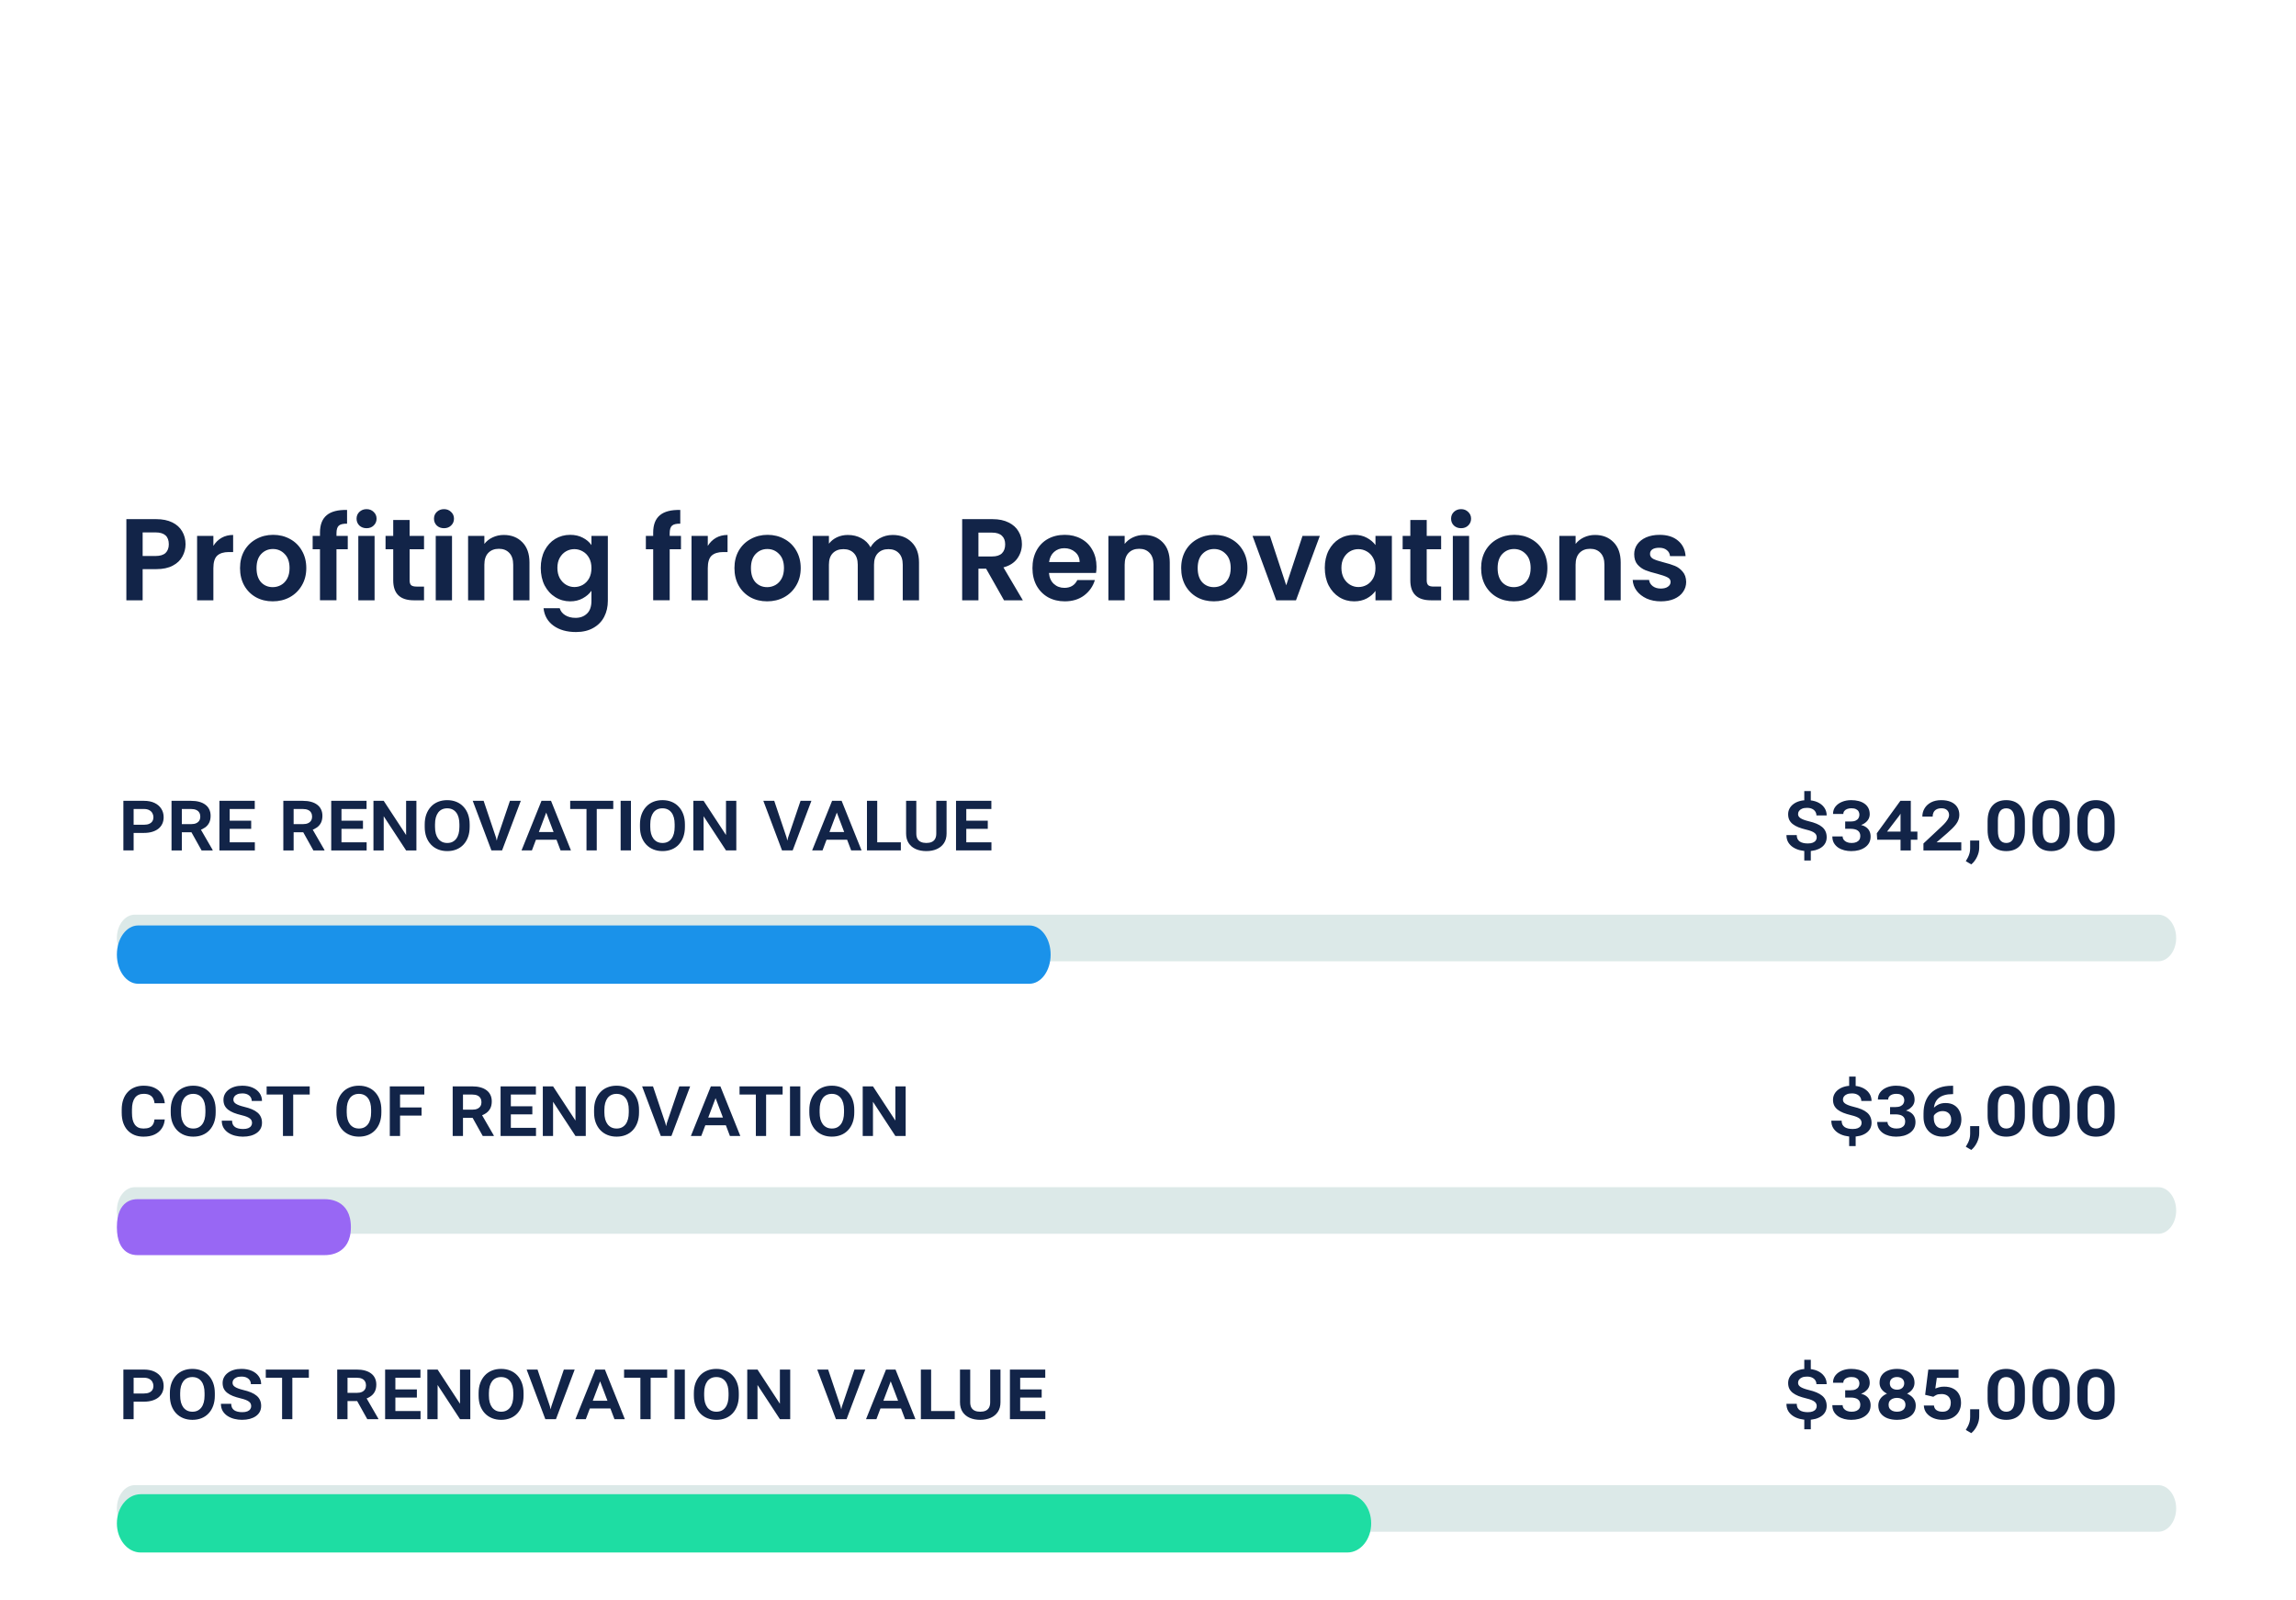 <?xml version="1.0" encoding="UTF-8" standalone="no"?>
<svg
   width="401.31"
   height="279.628"
   viewBox="0 0 401.31 279.628"
   fill="none"
   version="1.1"
   id="svg28"
   sodipodi:docname="Frame 48095690.svg"
   xmlns:inkscape="http://www.inkscape.org/namespaces/inkscape"
   xmlns:sodipodi="http://sodipodi.sourceforge.net/DTD/sodipodi-0.dtd"
   xmlns="http://www.w3.org/2000/svg"
   xmlns:svg="http://www.w3.org/2000/svg">
  <sodipodi:namedview
     id="namedview28"
     pagecolor="#ffffff"
     bordercolor="#000000"
     borderopacity="0.25"
     inkscape:showpageshadow="2"
     inkscape:pageopacity="0.0"
     inkscape:pagecheckerboard="0"
     inkscape:deskcolor="#d1d1d1" />
  <g
     filter="url(#filter0_dd_107_2104)"
     id="g16"
     transform="translate(-102,-39.672)">
    <rect
       x="102"
       y="39.672"
       width="401.31"
       height="279.628"
       rx="7.62"
       fill="#ffffff"
       id="rect1"
       inkscape:export-filename="rect1.svg"
       inkscape:export-xdpi="96"
       inkscape:export-ydpi="96" />
    <path
       d="m 134.431,72.564 c 0,0.759 -0.183,1.47 -0.549,2.134 -0.352,0.664 -0.914,1.199 -1.686,1.605 -0.759,0.406 -1.721,0.61 -2.886,0.61 h -2.377 v 5.446 h -2.845 V 68.175 h 5.222 c 1.097,0 2.032,0.19 2.804,0.569 0.772,0.379 1.348,0.901 1.727,1.565 0.393,0.664 0.59,1.416 0.59,2.255 z m -5.243,2.052 c 0.786,0 1.368,-0.176 1.748,-0.528 0.379,-0.366 0.569,-0.874 0.569,-1.524 0,-1.382 -0.772,-2.072 -2.317,-2.072 h -2.255 v 4.125 z m 10.107,-1.768 c 0.366,-0.596 0.84,-1.063 1.423,-1.402 0.596,-0.339 1.273,-0.508 2.031,-0.508 v 2.987 h -0.751 c -0.894,0 -1.572,0.21 -2.032,0.63 -0.447,0.42 -0.671,1.151 -0.671,2.195 V 82.358 H 136.45 V 71.101 h 2.845 z m 10.369,9.692 c -1.084,0 -2.059,-0.237 -2.926,-0.711 -0.867,-0.488 -1.551,-1.172 -2.052,-2.052 -0.488,-0.881 -0.732,-1.897 -0.732,-3.048 0,-1.151 0.251,-2.167 0.752,-3.048 0.515,-0.88 1.213,-1.558 2.093,-2.032 0.881,-0.488 1.863,-0.732 2.946,-0.732 1.084,0 2.066,0.244 2.947,0.732 0.88,0.474 1.571,1.151 2.072,2.032 0.515,0.88 0.772,1.897 0.772,3.048 0,1.151 -0.264,2.167 -0.792,3.048 -0.515,0.88 -1.219,1.565 -2.113,2.052 -0.881,0.474 -1.87,0.711 -2.967,0.711 z m 0,-2.479 c 0.515,0 0.996,-0.122 1.443,-0.366 0.46,-0.257 0.826,-0.637 1.097,-1.138 0.271,-0.501 0.406,-1.111 0.406,-1.829 0,-1.07 -0.284,-1.89 -0.853,-2.459 -0.555,-0.583 -1.239,-0.874 -2.052,-0.874 -0.813,0 -1.497,0.291 -2.053,0.874 -0.541,0.569 -0.812,1.389 -0.812,2.459 0,1.07 0.264,1.897 0.792,2.479 0.542,0.569 1.219,0.853 2.032,0.853 z m 13.12,-6.624 h -1.971 v 8.92 h -2.885 v -8.92 h -1.28 V 71.101 h 1.28 v -0.569 c 0,-1.382 0.393,-2.398 1.178,-3.048 0.786,-0.65 1.971,-0.955 3.556,-0.914 v 2.398 c -0.69,-0.013 -1.171,0.102 -1.442,0.345 -0.271,0.244 -0.407,0.684 -0.407,1.321 v 0.467 h 1.971 z M 166.07,69.76 c -0.501,0 -0.921,-0.156 -1.259,-0.467 -0.325,-0.325 -0.488,-0.725 -0.488,-1.199 0,-0.474 0.163,-0.867 0.488,-1.179 0.338,-0.325 0.758,-0.488 1.259,-0.488 0.502,0 0.915,0.163 1.24,0.488 0.339,0.312 0.508,0.704 0.508,1.179 0,0.474 -0.169,0.874 -0.508,1.199 -0.325,0.312 -0.738,0.467 -1.24,0.467 z m 1.403,1.341 v 11.257 h -2.845 V 71.101 Z m 6.122,2.337 v 5.446 c 0,0.379 0.088,0.657 0.264,0.833 0.19,0.163 0.502,0.244 0.935,0.244 h 1.321 v 2.398 h -1.788 c -2.398,0 -3.597,-1.165 -3.597,-3.495 v -5.425 h -1.341 V 71.101 h 1.341 v -2.784 h 2.865 v 2.784 h 2.52 v 2.337 z m 6.009,-3.678 c -0.502,0 -0.922,-0.156 -1.26,-0.467 -0.325,-0.325 -0.488,-0.725 -0.488,-1.199 0,-0.474 0.163,-0.867 0.488,-1.179 0.338,-0.325 0.758,-0.488 1.26,-0.488 0.501,0 0.914,0.163 1.239,0.488 0.339,0.312 0.508,0.704 0.508,1.179 0,0.474 -0.169,0.874 -0.508,1.199 -0.325,0.312 -0.738,0.467 -1.239,0.467 z m 1.402,1.341 v 11.257 h -2.845 V 71.101 Z m 9.048,-0.163 c 1.341,0 2.425,0.427 3.251,1.28 0.827,0.84 1.24,2.018 1.24,3.536 V 82.358 H 191.7 v -6.218 c 0,-0.894 -0.223,-1.578 -0.67,-2.052 -0.447,-0.488 -1.057,-0.732 -1.829,-0.732 -0.786,0 -1.409,0.244 -1.87,0.732 -0.447,0.474 -0.67,1.158 -0.67,2.052 v 6.218 h -2.845 V 71.101 h 2.845 v 1.402 c 0.379,-0.488 0.86,-0.867 1.443,-1.138 0.596,-0.284 1.246,-0.427 1.95,-0.427 z m 11.605,-0.02 c 0.84,0 1.579,0.169 2.215,0.508 0.637,0.325 1.138,0.752 1.504,1.28 V 71.101 h 2.865 v 11.338 c 0,1.043 -0.21,1.971 -0.63,2.784 -0.42,0.826 -1.05,1.476 -1.89,1.951 -0.84,0.488 -1.856,0.732 -3.048,0.732 -1.598,0 -2.912,-0.372 -3.942,-1.117 -1.016,-0.745 -1.591,-1.761 -1.727,-3.048 h 2.825 c 0.149,0.515 0.467,0.921 0.955,1.219 0.501,0.312 1.104,0.467 1.808,0.467 0.826,0 1.497,-0.251 2.012,-0.752 0.514,-0.488 0.772,-1.233 0.772,-2.235 v -1.748 c -0.366,0.528 -0.874,0.969 -1.524,1.321 -0.637,0.352 -1.368,0.528 -2.195,0.528 -0.948,0 -1.815,-0.244 -2.6,-0.732 -0.786,-0.488 -1.409,-1.172 -1.87,-2.052 -0.447,-0.894 -0.67,-1.917 -0.67,-3.068 0,-1.138 0.223,-2.147 0.67,-3.028 0.461,-0.88 1.077,-1.558 1.849,-2.032 0.786,-0.474 1.66,-0.711 2.621,-0.711 z m 3.719,5.811 c 0,-0.691 -0.136,-1.28 -0.407,-1.768 -0.27,-0.501 -0.636,-0.88 -1.097,-1.138 -0.46,-0.271 -0.955,-0.406 -1.483,-0.406 -0.528,0 -1.016,0.129 -1.463,0.386 -0.447,0.257 -0.813,0.637 -1.097,1.138 -0.271,0.488 -0.407,1.07 -0.407,1.748 0,0.677 0.136,1.273 0.407,1.788 0.284,0.501 0.65,0.887 1.097,1.158 0.46,0.271 0.948,0.406 1.463,0.406 0.528,0 1.023,-0.129 1.483,-0.386 0.461,-0.271 0.827,-0.65 1.097,-1.138 0.271,-0.501 0.407,-1.097 0.407,-1.788 z m 15.646,-3.292 h -1.971 v 8.92 h -2.885 v -8.92 h -1.28 V 71.101 h 1.28 v -0.569 c 0,-1.382 0.393,-2.398 1.178,-3.048 0.786,-0.65 1.971,-0.955 3.556,-0.914 v 2.398 c -0.691,-0.013 -1.171,0.102 -1.442,0.345 -0.271,0.244 -0.407,0.684 -0.407,1.321 v 0.467 h 1.971 z m 4.688,-0.589 c 0.366,-0.596 0.84,-1.063 1.423,-1.402 0.596,-0.339 1.273,-0.508 2.032,-0.508 v 2.987 h -0.752 c -0.894,0 -1.571,0.21 -2.032,0.63 -0.447,0.42 -0.671,1.151 -0.671,2.195 v 5.608 h -2.844 V 71.101 h 2.844 z m 10.369,9.692 c -1.083,0 -2.059,-0.237 -2.926,-0.711 -0.867,-0.488 -1.551,-1.172 -2.052,-2.052 -0.488,-0.881 -0.731,-1.897 -0.731,-3.048 0,-1.151 0.25,-2.167 0.751,-3.048 0.515,-0.88 1.213,-1.558 2.093,-2.032 0.881,-0.488 1.863,-0.732 2.947,-0.732 1.083,0 2.065,0.244 2.946,0.732 0.88,0.474 1.571,1.151 2.073,2.032 0.514,0.88 0.772,1.897 0.772,3.048 0,1.151 -0.264,2.167 -0.793,3.048 -0.515,0.88 -1.219,1.565 -2.113,2.052 -0.88,0.474 -1.869,0.711 -2.967,0.711 z m 0,-2.479 c 0.515,0 0.996,-0.122 1.443,-0.366 0.461,-0.257 0.826,-0.637 1.097,-1.138 0.271,-0.501 0.407,-1.111 0.407,-1.829 0,-1.07 -0.285,-1.89 -0.854,-2.459 -0.555,-0.583 -1.239,-0.874 -2.052,-0.874 -0.813,0 -1.497,0.291 -2.052,0.874 -0.542,0.569 -0.813,1.389 -0.813,2.459 0,1.07 0.264,1.897 0.792,2.479 0.542,0.569 1.22,0.853 2.032,0.853 z m 21.939,-9.123 c 1.382,0 2.493,0.427 3.333,1.28 0.853,0.84 1.28,2.018 1.28,3.536 v 6.604 h -2.845 v -6.218 c 0,-0.88 -0.223,-1.551 -0.671,-2.012 -0.447,-0.474 -1.056,-0.711 -1.828,-0.711 -0.772,0 -1.389,0.237 -1.849,0.711 -0.447,0.461 -0.671,1.131 -0.671,2.012 v 6.218 h -2.845 v -6.218 c 0,-0.88 -0.223,-1.551 -0.67,-2.012 -0.447,-0.474 -1.057,-0.711 -1.829,-0.711 -0.786,0 -1.409,0.237 -1.869,0.711 -0.447,0.461 -0.671,1.131 -0.671,2.012 V 82.358 H 244.04 V 71.101 h 2.845 v 1.361 c 0.366,-0.474 0.833,-0.847 1.402,-1.117 0.583,-0.271 1.219,-0.406 1.91,-0.406 0.881,0 1.666,0.19 2.357,0.569 0.691,0.366 1.226,0.894 1.606,1.585 0.365,-0.65 0.894,-1.172 1.584,-1.565 0.705,-0.393 1.463,-0.589 2.276,-0.589 z m 19.469,11.419 -3.129,-5.527 h -1.341 v 5.527 h -2.845 V 68.175 h 5.324 c 1.097,0 2.032,0.197 2.804,0.589 0.772,0.379 1.348,0.901 1.727,1.565 0.393,0.65 0.589,1.382 0.589,2.195 0,0.935 -0.271,1.781 -0.813,2.54 -0.541,0.745 -1.347,1.26 -2.418,1.544 l 3.394,5.75 z m -4.47,-7.66 h 2.377 c 0.772,0 1.348,-0.183 1.727,-0.549 0.38,-0.379 0.569,-0.901 0.569,-1.565 0,-0.65 -0.189,-1.151 -0.569,-1.504 -0.379,-0.366 -0.955,-0.549 -1.727,-0.549 h -2.377 z m 20.637,1.788 c 0,0.406 -0.027,0.772 -0.082,1.097 h -8.229 c 0.068,0.813 0.352,1.449 0.853,1.91 0.502,0.461 1.118,0.691 1.849,0.691 1.057,0 1.809,-0.454 2.256,-1.361 h 3.068 c -0.325,1.084 -0.948,1.978 -1.869,2.682 -0.921,0.691 -2.052,1.036 -3.394,1.036 -1.083,0 -2.059,-0.237 -2.926,-0.711 -0.853,-0.488 -1.524,-1.172 -2.011,-2.052 -0.474,-0.881 -0.711,-1.897 -0.711,-3.048 0,-1.165 0.237,-2.188 0.711,-3.068 0.474,-0.88 1.138,-1.558 1.991,-2.032 0.854,-0.474 1.836,-0.711 2.946,-0.711 1.071,0 2.026,0.23 2.865,0.691 0.854,0.461 1.511,1.118 1.971,1.971 0.475,0.84 0.712,1.808 0.712,2.906 z m -2.947,-0.813 c -0.013,-0.732 -0.277,-1.314 -0.792,-1.747 -0.515,-0.447 -1.145,-0.671 -1.89,-0.671 -0.704,0 -1.3,0.217 -1.788,0.65 -0.474,0.42 -0.765,1.009 -0.874,1.768 z m 11.261,-4.734 c 1.341,0 2.425,0.427 3.251,1.28 0.827,0.84 1.24,2.018 1.24,3.536 v 6.604 h -2.845 v -6.218 c 0,-0.894 -0.224,-1.578 -0.671,-2.052 -0.447,-0.488 -1.056,-0.732 -1.828,-0.732 -0.786,0 -1.409,0.244 -1.87,0.732 -0.447,0.474 -0.67,1.158 -0.67,2.052 v 6.218 h -2.845 V 71.101 h 2.845 v 1.402 c 0.379,-0.488 0.86,-0.867 1.442,-1.138 0.596,-0.284 1.247,-0.427 1.951,-0.427 z m 12.195,11.602 c -1.084,0 -2.06,-0.237 -2.927,-0.711 -0.866,-0.488 -1.551,-1.172 -2.052,-2.052 -0.487,-0.881 -0.731,-1.897 -0.731,-3.048 0,-1.151 0.25,-2.167 0.752,-3.048 0.514,-0.88 1.212,-1.558 2.092,-2.032 0.881,-0.488 1.863,-0.732 2.947,-0.732 1.083,0 2.066,0.244 2.946,0.732 0.881,0.474 1.571,1.151 2.073,2.032 0.514,0.88 0.772,1.897 0.772,3.048 0,1.151 -0.264,2.167 -0.793,3.048 -0.514,0.88 -1.219,1.565 -2.113,2.052 -0.88,0.474 -1.869,0.711 -2.966,0.711 z m 0,-2.479 c 0.514,0 0.995,-0.122 1.442,-0.366 0.461,-0.257 0.827,-0.637 1.097,-1.138 0.271,-0.501 0.407,-1.111 0.407,-1.829 0,-1.07 -0.285,-1.89 -0.854,-2.459 -0.555,-0.583 -1.239,-0.874 -2.052,-0.874 -0.813,0 -1.497,0.291 -2.052,0.874 -0.542,0.569 -0.813,1.389 -0.813,2.459 0,1.07 0.264,1.897 0.793,2.479 0.541,0.569 1.219,0.853 2.032,0.853 z m 12.652,-0.325 2.845,-8.636 h 3.028 l -4.166,11.257 h -3.454 l -4.145,-11.257 h 3.048 z m 6.739,-3.048 c 0,-1.138 0.223,-2.147 0.67,-3.028 0.461,-0.88 1.077,-1.558 1.85,-2.032 0.785,-0.474 1.659,-0.711 2.621,-0.711 0.84,0 1.571,0.169 2.194,0.508 0.637,0.339 1.145,0.765 1.524,1.28 V 71.101 h 2.865 v 11.257 h -2.865 v -1.646 c -0.366,0.528 -0.873,0.969 -1.524,1.321 -0.636,0.339 -1.375,0.508 -2.215,0.508 -0.948,0 -1.815,-0.244 -2.6,-0.732 -0.773,-0.488 -1.389,-1.172 -1.85,-2.052 -0.447,-0.894 -0.67,-1.917 -0.67,-3.068 z m 8.859,0.041 c 0,-0.691 -0.135,-1.28 -0.406,-1.768 -0.271,-0.501 -0.637,-0.88 -1.097,-1.138 -0.461,-0.271 -0.955,-0.406 -1.484,-0.406 -0.528,0 -1.016,0.129 -1.463,0.386 -0.447,0.257 -0.813,0.637 -1.097,1.138 -0.271,0.488 -0.406,1.07 -0.406,1.748 0,0.677 0.135,1.273 0.406,1.788 0.284,0.501 0.65,0.887 1.097,1.158 0.461,0.271 0.949,0.406 1.463,0.406 0.529,0 1.023,-0.129 1.484,-0.386 0.46,-0.271 0.826,-0.65 1.097,-1.138 0.271,-0.501 0.406,-1.097 0.406,-1.788 z m 8.956,-3.292 v 5.446 c 0,0.379 0.088,0.657 0.264,0.833 0.19,0.163 0.501,0.244 0.935,0.244 h 1.32 v 2.398 h -1.788 c -2.397,0 -3.596,-1.165 -3.596,-3.495 v -5.425 h -1.341 V 71.101 h 1.341 v -2.784 h 2.865 v 2.784 h 2.519 v 2.337 z m 6.008,-3.678 c -0.501,0 -0.921,-0.156 -1.26,-0.467 -0.325,-0.325 -0.487,-0.725 -0.487,-1.199 0,-0.474 0.162,-0.867 0.487,-1.179 0.339,-0.325 0.759,-0.488 1.26,-0.488 0.501,0 0.914,0.163 1.24,0.488 0.338,0.312 0.508,0.704 0.508,1.179 0,0.474 -0.17,0.874 -0.508,1.199 -0.326,0.312 -0.739,0.467 -1.24,0.467 z m 1.402,1.341 v 11.257 h -2.845 V 71.101 Z m 7.809,11.44 c -1.083,0 -2.059,-0.237 -2.926,-0.711 -0.867,-0.488 -1.551,-1.172 -2.052,-2.052 -0.488,-0.881 -0.731,-1.897 -0.731,-3.048 0,-1.151 0.25,-2.167 0.751,-3.048 0.515,-0.88 1.213,-1.558 2.093,-2.032 0.881,-0.488 1.863,-0.732 2.947,-0.732 1.083,0 2.065,0.244 2.946,0.732 0.88,0.474 1.571,1.151 2.073,2.032 0.514,0.88 0.772,1.897 0.772,3.048 0,1.151 -0.264,2.167 -0.793,3.048 -0.515,0.88 -1.219,1.565 -2.113,2.052 -0.881,0.474 -1.869,0.711 -2.967,0.711 z m 0,-2.479 c 0.515,0 0.996,-0.122 1.443,-0.366 0.461,-0.257 0.826,-0.637 1.097,-1.138 0.271,-0.501 0.407,-1.111 0.407,-1.829 0,-1.07 -0.285,-1.89 -0.854,-2.459 -0.555,-0.583 -1.239,-0.874 -2.052,-0.874 -0.813,0 -1.497,0.291 -2.052,0.874 -0.542,0.569 -0.813,1.389 -0.813,2.459 0,1.07 0.264,1.897 0.792,2.479 0.542,0.569 1.22,0.853 2.032,0.853 z m 14.197,-9.123 c 1.342,0 2.425,0.427 3.252,1.28 0.826,0.84 1.239,2.018 1.239,3.536 v 6.604 h -2.845 v -6.218 c 0,-0.894 -0.223,-1.578 -0.67,-2.052 -0.447,-0.488 -1.057,-0.732 -1.829,-0.732 -0.786,0 -1.409,0.244 -1.869,0.732 -0.447,0.474 -0.671,1.158 -0.671,2.052 v 6.218 h -2.845 V 71.101 h 2.845 v 1.402 c 0.379,-0.488 0.86,-0.867 1.443,-1.138 0.596,-0.284 1.246,-0.427 1.95,-0.427 z m 11.504,11.602 c -0.921,0 -1.747,-0.163 -2.479,-0.488 -0.731,-0.339 -1.314,-0.792 -1.747,-1.361 -0.42,-0.569 -0.651,-1.199 -0.691,-1.89 h 2.865 c 0.054,0.433 0.264,0.792 0.63,1.077 0.379,0.284 0.846,0.427 1.402,0.427 0.542,0 0.961,-0.108 1.259,-0.325 0.312,-0.217 0.468,-0.494 0.468,-0.833 0,-0.366 -0.19,-0.637 -0.569,-0.813 -0.366,-0.19 -0.955,-0.393 -1.768,-0.61 -0.84,-0.203 -1.531,-0.413 -2.073,-0.63 -0.528,-0.217 -0.988,-0.549 -1.381,-0.996 -0.38,-0.447 -0.569,-1.05 -0.569,-1.808 0,-0.623 0.176,-1.192 0.528,-1.707 0.366,-0.515 0.881,-0.921 1.544,-1.219 0.678,-0.298 1.47,-0.447 2.378,-0.447 1.341,0 2.411,0.339 3.21,1.016 0.799,0.664 1.24,1.565 1.321,2.703 h -2.723 c -0.04,-0.447 -0.23,-0.799 -0.569,-1.057 -0.325,-0.271 -0.765,-0.406 -1.32,-0.406 -0.515,0 -0.915,0.095 -1.199,0.284 -0.271,0.19 -0.407,0.454 -0.407,0.792 0,0.379 0.19,0.67 0.569,0.874 0.38,0.19 0.969,0.386 1.768,0.589 0.813,0.203 1.483,0.413 2.012,0.63 0.528,0.217 0.982,0.555 1.361,1.016 0.393,0.447 0.596,1.043 0.61,1.788 0,0.65 -0.183,1.233 -0.549,1.747 -0.352,0.515 -0.867,0.921 -1.544,1.219 -0.664,0.284 -1.443,0.427 -2.337,0.427 z"
       fill="#122448"
       id="path1" />
    <path
       d="m 127.151,123.015 h -2.396 v -1.429 h 2.396 c 0.387,0 0.702,-0.057 0.945,-0.171 0.248,-0.114 0.429,-0.268 0.543,-0.461 0.119,-0.199 0.179,-0.422 0.179,-0.67 0,-0.258 -0.06,-0.496 -0.179,-0.714 -0.114,-0.219 -0.295,-0.395 -0.543,-0.529 -0.243,-0.139 -0.558,-0.208 -0.945,-0.208 h -1.794 v 7.24 h -1.793 v -8.669 h 3.587 c 0.729,0 1.352,0.124 1.868,0.372 0.515,0.248 0.907,0.588 1.175,1.02 0.273,0.426 0.409,0.917 0.409,1.473 0,0.417 -0.076,0.794 -0.23,1.131 -0.154,0.337 -0.38,0.628 -0.677,0.871 -0.298,0.238 -0.66,0.421 -1.087,0.55 -0.426,0.129 -0.913,0.194 -1.458,0.194 z m 4.829,-5.611 h 3.416 c 0.53,0 1.007,0.057 1.428,0.171 0.422,0.114 0.779,0.283 1.072,0.506 0.298,0.219 0.523,0.491 0.677,0.819 0.159,0.322 0.238,0.697 0.238,1.124 0,0.471 -0.084,0.875 -0.253,1.212 -0.169,0.333 -0.407,0.608 -0.714,0.826 -0.308,0.219 -0.67,0.395 -1.087,0.529 l -0.573,0.312 h -3.013 l -0.015,-1.428 h 2.262 c 0.357,0 0.652,-0.055 0.885,-0.164 0.234,-0.109 0.41,-0.261 0.529,-0.454 0.119,-0.198 0.178,-0.427 0.178,-0.685 0,-0.272 -0.059,-0.508 -0.178,-0.707 -0.114,-0.203 -0.293,-0.359 -0.536,-0.468 -0.238,-0.109 -0.538,-0.164 -0.9,-0.164 h -1.615 v 7.24 h -1.801 z m 5.254,8.669 -2.143,-3.839 1.897,-0.015 2.18,3.772 v 0.082 z m 9.309,-1.421 v 1.421 h -4.964 v -1.421 z m -4.398,-7.248 v 8.669 h -1.794 v -8.669 z m 3.758,3.475 v 1.422 h -4.324 v -1.422 z m 0.625,-3.475 v 1.429 h -4.949 v -1.429 z m 4.993,0 h 3.415 c 0.531,0 1.007,0.057 1.429,0.171 0.422,0.114 0.779,0.283 1.072,0.506 0.297,0.219 0.523,0.491 0.677,0.819 0.158,0.322 0.238,0.697 0.238,1.124 0,0.471 -0.085,0.875 -0.253,1.212 -0.169,0.333 -0.407,0.608 -0.715,0.826 -0.307,0.219 -0.669,0.395 -1.086,0.529 l -0.573,0.312 h -3.014 l -0.015,-1.428 h 2.263 c 0.357,0 0.652,-0.055 0.885,-0.164 0.233,-0.109 0.409,-0.261 0.528,-0.454 0.119,-0.198 0.179,-0.427 0.179,-0.685 0,-0.272 -0.06,-0.508 -0.179,-0.707 -0.114,-0.203 -0.292,-0.359 -0.535,-0.468 -0.238,-0.109 -0.539,-0.164 -0.901,-0.164 h -1.614 v 7.24 h -1.801 z m 5.253,8.669 -2.143,-3.839 1.898,-0.015 2.18,3.772 v 0.082 z m 9.309,-1.421 v 1.421 h -4.963 v -1.421 z m -4.398,-7.248 v 8.669 h -1.793 v -8.669 z m 3.758,3.475 v 1.422 h -4.323 v -1.422 z m 0.625,-3.475 v 1.429 h -4.948 v -1.429 z m 8.714,0 v 8.669 h -1.801 l -3.914,-5.975 v 5.975 h -1.793 v -8.669 h 1.793 l 3.914,5.976 v -5.976 z m 9.309,4.13 v 0.417 c 0,0.66 -0.094,1.25 -0.283,1.771 -0.188,0.521 -0.456,0.967 -0.803,1.339 -0.343,0.367 -0.755,0.648 -1.236,0.841 -0.481,0.194 -1.012,0.29 -1.592,0.29 -0.581,0 -1.111,-0.096 -1.593,-0.29 -0.481,-0.193 -0.897,-0.474 -1.25,-0.841 -0.352,-0.372 -0.625,-0.818 -0.818,-1.339 -0.189,-0.521 -0.283,-1.111 -0.283,-1.771 v -0.417 c 0,-0.66 0.094,-1.25 0.283,-1.771 0.193,-0.521 0.464,-0.967 0.811,-1.339 0.347,-0.372 0.761,-0.655 1.243,-0.849 0.481,-0.193 1.012,-0.29 1.592,-0.29 0.585,0 1.116,0.097 1.592,0.29 0.482,0.194 0.896,0.477 1.243,0.849 0.352,0.372 0.623,0.818 0.811,1.339 0.189,0.521 0.283,1.111 0.283,1.771 z m -1.793,0.417 v -0.432 c 0,-0.451 -0.048,-0.851 -0.142,-1.198 -0.094,-0.347 -0.235,-0.64 -0.424,-0.878 -0.183,-0.238 -0.407,-0.419 -0.67,-0.543 -0.263,-0.124 -0.563,-0.186 -0.9,-0.186 -0.332,0 -0.633,0.062 -0.9,0.186 -0.263,0.124 -0.487,0.305 -0.67,0.543 -0.179,0.238 -0.318,0.531 -0.417,0.878 -0.094,0.347 -0.141,0.747 -0.141,1.198 v 0.432 c 0,0.446 0.047,0.846 0.141,1.198 0.099,0.347 0.241,0.642 0.424,0.885 0.189,0.238 0.415,0.422 0.677,0.551 0.268,0.124 0.568,0.186 0.901,0.186 0.337,0 0.635,-0.062 0.893,-0.186 0.263,-0.129 0.486,-0.313 0.67,-0.551 0.183,-0.243 0.322,-0.538 0.416,-0.885 0.094,-0.352 0.142,-0.752 0.142,-1.198 z m 6.652,1.875 2.18,-6.422 h 1.898 l -3.274,8.669 h -1.332 z m -2.418,-6.422 2.158,6.407 0.543,2.262 h -1.34 l -3.266,-8.669 z m 11.042,1.779 -2.604,6.89 h -1.816 l 3.49,-8.669 h 1.206 z m 2.404,6.89 -2.619,-6.905 -0.276,-1.764 h 1.228 l 3.483,8.669 z m -0.112,-3.214 v 1.346 h -4.956 v -1.346 z m 6.437,-5.455 v 8.669 h -1.793 v -8.669 z m 2.887,0 v 1.429 h -7.53 v -1.429 z m 3.088,0 v 8.669 h -1.801 v -8.669 z m 9.436,4.13 v 0.417 c 0,0.66 -0.095,1.25 -0.283,1.771 -0.189,0.521 -0.456,0.967 -0.804,1.339 -0.342,0.367 -0.754,0.648 -1.235,0.841 -0.481,0.194 -1.012,0.29 -1.592,0.29 -0.581,0 -1.112,-0.096 -1.593,-0.29 -0.481,-0.193 -0.898,-0.474 -1.25,-0.841 -0.352,-0.372 -0.625,-0.818 -0.818,-1.339 -0.189,-0.521 -0.283,-1.111 -0.283,-1.771 v -0.417 c 0,-0.66 0.094,-1.25 0.283,-1.771 0.193,-0.521 0.463,-0.967 0.811,-1.339 0.347,-0.372 0.761,-0.655 1.242,-0.849 0.482,-0.193 1.012,-0.29 1.593,-0.29 0.585,0 1.116,0.097 1.592,0.29 0.481,0.194 0.896,0.477 1.243,0.849 0.352,0.372 0.622,0.818 0.811,1.339 0.188,0.521 0.283,1.111 0.283,1.771 z m -1.794,0.417 v -0.432 c 0,-0.451 -0.047,-0.851 -0.141,-1.198 -0.094,-0.347 -0.236,-0.64 -0.424,-0.878 -0.184,-0.238 -0.407,-0.419 -0.67,-0.543 -0.263,-0.124 -0.563,-0.186 -0.9,-0.186 -0.333,0 -0.633,0.062 -0.901,0.186 -0.263,0.124 -0.486,0.305 -0.669,0.543 -0.179,0.238 -0.318,0.531 -0.417,0.878 -0.094,0.347 -0.141,0.747 -0.141,1.198 v 0.432 c 0,0.446 0.047,0.846 0.141,1.198 0.099,0.347 0.241,0.642 0.424,0.885 0.189,0.238 0.414,0.422 0.677,0.551 0.268,0.124 0.568,0.186 0.901,0.186 0.337,0 0.635,-0.062 0.893,-0.186 0.262,-0.129 0.486,-0.313 0.669,-0.551 0.184,-0.243 0.323,-0.538 0.417,-0.885 0.094,-0.352 0.141,-0.752 0.141,-1.198 z m 10.775,-4.547 v 8.669 h -1.801 l -3.914,-5.975 v 5.975 h -1.793 v -8.669 h 1.793 l 3.914,5.976 v -5.976 z m 9.049,6.422 2.18,-6.422 h 1.898 l -3.275,8.669 h -1.332 z m -2.419,-6.422 2.158,6.407 0.544,2.262 h -1.34 l -3.267,-8.669 z m 11.043,1.779 -2.604,6.89 h -1.816 l 3.49,-8.669 h 1.205 z m 2.404,6.89 -2.62,-6.905 -0.275,-1.764 h 1.228 l 3.482,8.669 z m -0.112,-3.214 v 1.346 h -4.956 v -1.346 z m 8.796,1.793 v 1.421 h -4.696 v -1.421 z m -4.13,-7.248 v 8.669 h -1.794 v -8.669 z m 10.321,0 h 1.8 v 5.715 c 0,0.665 -0.153,1.228 -0.461,1.689 -0.308,0.457 -0.727,0.801 -1.258,1.035 -0.53,0.233 -1.136,0.349 -1.815,0.349 -0.69,0 -1.302,-0.116 -1.838,-0.349 -0.531,-0.234 -0.948,-0.578 -1.25,-1.035 -0.303,-0.461 -0.454,-1.024 -0.454,-1.689 v -5.715 h 1.786 v 5.715 c 0,0.382 0.069,0.697 0.208,0.945 0.144,0.243 0.347,0.422 0.61,0.536 0.263,0.114 0.576,0.171 0.938,0.171 0.362,0 0.672,-0.057 0.93,-0.171 0.258,-0.114 0.456,-0.293 0.595,-0.536 0.139,-0.248 0.209,-0.563 0.209,-0.945 z m 9.643,7.248 v 1.421 h -4.963 v -1.421 z m -4.397,-7.248 v 8.669 h -1.794 v -8.669 z m 3.757,3.475 v 1.422 h -4.323 v -1.422 z m 0.626,-3.475 v 1.429 h -4.949 v -1.429 z"
       fill="#122448"
       id="path2" />
    <path
       d="m 418.503,115.693 v 2.292 h -1.139 v -2.292 z m 0,9.852 v 2.292 h -1.139 v -2.292 z m 1.034,-1.741 c 0,-0.164 -0.03,-0.31 -0.089,-0.439 -0.055,-0.129 -0.152,-0.246 -0.291,-0.35 -0.133,-0.109 -0.32,-0.211 -0.558,-0.305 -0.233,-0.094 -0.528,-0.184 -0.885,-0.268 -0.516,-0.124 -0.972,-0.263 -1.369,-0.417 -0.392,-0.159 -0.722,-0.342 -0.99,-0.55 -0.268,-0.209 -0.471,-0.454 -0.61,-0.737 -0.134,-0.283 -0.201,-0.613 -0.201,-0.99 0,-0.362 0.079,-0.692 0.238,-0.989 0.159,-0.303 0.384,-0.564 0.677,-0.782 0.293,-0.223 0.64,-0.394 1.042,-0.513 0.402,-0.119 0.843,-0.179 1.324,-0.179 0.7,0 1.308,0.114 1.824,0.342 0.515,0.229 0.915,0.544 1.198,0.945 0.287,0.397 0.431,0.859 0.431,1.385 h -1.793 c 0,-0.248 -0.065,-0.472 -0.194,-0.67 -0.124,-0.199 -0.307,-0.357 -0.55,-0.476 -0.243,-0.119 -0.548,-0.179 -0.916,-0.179 -0.352,0 -0.642,0.052 -0.87,0.156 -0.228,0.1 -0.399,0.231 -0.514,0.395 -0.109,0.158 -0.163,0.332 -0.163,0.521 0,0.148 0.032,0.282 0.096,0.401 0.07,0.119 0.179,0.229 0.328,0.328 0.149,0.099 0.342,0.193 0.58,0.283 0.238,0.089 0.529,0.176 0.871,0.26 0.511,0.119 0.962,0.26 1.354,0.424 0.392,0.164 0.72,0.357 0.982,0.581 0.263,0.218 0.459,0.476 0.588,0.773 0.134,0.293 0.201,0.628 0.201,1.005 0,0.382 -0.079,0.724 -0.238,1.027 -0.159,0.298 -0.387,0.551 -0.685,0.759 -0.292,0.208 -0.644,0.369 -1.056,0.484 -0.412,0.109 -0.871,0.163 -1.377,0.163 -0.446,0 -0.89,-0.054 -1.332,-0.163 -0.436,-0.11 -0.831,-0.278 -1.183,-0.506 -0.352,-0.229 -0.635,-0.519 -0.848,-0.871 -0.209,-0.357 -0.313,-0.776 -0.313,-1.258 h 1.801 c 0,0.258 0.045,0.482 0.134,0.67 0.094,0.184 0.226,0.335 0.394,0.454 0.174,0.114 0.38,0.198 0.618,0.253 0.238,0.055 0.501,0.082 0.789,0.082 0.362,0 0.657,-0.047 0.885,-0.141 0.233,-0.1 0.402,-0.229 0.506,-0.387 0.109,-0.159 0.164,-0.333 0.164,-0.521 z m 4.978,-2.783 h 0.938 c 0.352,0 0.642,-0.05 0.87,-0.149 0.229,-0.104 0.397,-0.246 0.506,-0.424 0.114,-0.179 0.171,-0.385 0.171,-0.618 0,-0.213 -0.049,-0.404 -0.148,-0.573 -0.095,-0.169 -0.246,-0.303 -0.454,-0.402 -0.204,-0.099 -0.472,-0.149 -0.804,-0.149 -0.268,0 -0.508,0.04 -0.722,0.12 -0.208,0.079 -0.374,0.193 -0.498,0.342 -0.124,0.149 -0.186,0.327 -0.186,0.536 h -1.801 c 0,-0.501 0.141,-0.931 0.424,-1.288 0.288,-0.362 0.67,-0.64 1.146,-0.833 0.481,-0.199 1.015,-0.298 1.6,-0.298 0.481,0 0.92,0.052 1.317,0.156 0.397,0.105 0.739,0.261 1.027,0.469 0.293,0.209 0.516,0.467 0.67,0.774 0.153,0.308 0.23,0.662 0.23,1.064 0,0.293 -0.067,0.568 -0.201,0.826 -0.134,0.253 -0.332,0.479 -0.595,0.677 -0.263,0.199 -0.583,0.355 -0.96,0.469 -0.377,0.109 -0.804,0.164 -1.28,0.164 h -1.25 z m 0,1.272 v -0.856 h 1.25 c 0.541,0 1.012,0.05 1.414,0.149 0.402,0.099 0.734,0.243 0.997,0.432 0.263,0.188 0.459,0.421 0.588,0.699 0.129,0.273 0.194,0.583 0.194,0.93 0,0.407 -0.085,0.769 -0.253,1.087 -0.169,0.312 -0.41,0.578 -0.722,0.796 -0.308,0.218 -0.667,0.384 -1.079,0.499 -0.412,0.109 -0.858,0.163 -1.34,0.163 -0.416,0 -0.821,-0.049 -1.213,-0.149 -0.387,-0.099 -0.739,-0.253 -1.056,-0.461 -0.313,-0.213 -0.563,-0.481 -0.752,-0.804 -0.183,-0.322 -0.275,-0.706 -0.275,-1.153 h 1.801 c 0,0.218 0.064,0.414 0.193,0.588 0.129,0.174 0.31,0.31 0.543,0.409 0.233,0.099 0.509,0.149 0.826,0.149 0.333,0 0.613,-0.05 0.841,-0.149 0.228,-0.104 0.4,-0.245 0.514,-0.424 0.114,-0.183 0.171,-0.397 0.171,-0.64 0,-0.223 -0.04,-0.414 -0.119,-0.573 -0.08,-0.164 -0.194,-0.295 -0.343,-0.394 -0.143,-0.104 -0.322,-0.179 -0.535,-0.223 -0.209,-0.05 -0.444,-0.075 -0.707,-0.075 z m 12.62,0.484 v 1.428 h -7.024 l -0.074,-1.123 4.122,-5.678 h 1.406 l -1.547,2.523 -2.181,2.85 z m -1.153,-5.373 v 8.669 h -1.793 v -8.669 z m 8.825,7.248 v 1.421 h -6.615 v -1.213 l 3.163,-2.961 c 0.327,-0.303 0.585,-0.573 0.773,-0.811 0.194,-0.243 0.333,-0.462 0.417,-0.655 0.085,-0.199 0.127,-0.377 0.127,-0.536 0,-0.347 -0.114,-0.632 -0.343,-0.856 -0.228,-0.223 -0.555,-0.335 -0.982,-0.335 -0.352,0 -0.645,0.065 -0.878,0.194 -0.228,0.124 -0.397,0.295 -0.506,0.513 -0.109,0.219 -0.164,0.467 -0.164,0.744 h -1.8 c 0,-0.525 0.131,-1.007 0.394,-1.443 0.263,-0.437 0.64,-0.784 1.131,-1.042 0.496,-0.258 1.089,-0.387 1.779,-0.387 0.664,0 1.232,0.104 1.704,0.313 0.476,0.208 0.838,0.508 1.086,0.9 0.248,0.387 0.372,0.846 0.372,1.377 0,0.292 -0.05,0.57 -0.149,0.833 -0.094,0.263 -0.233,0.519 -0.417,0.767 -0.183,0.248 -0.406,0.501 -0.669,0.759 -0.263,0.258 -0.561,0.533 -0.893,0.826 l -1.846,1.592 z m 3.141,-0.305 -0.008,1.28 c 0,0.506 -0.126,1.027 -0.379,1.562 -0.253,0.536 -0.588,0.978 -1.005,1.325 l -0.96,-0.558 c 0.139,-0.223 0.265,-0.449 0.38,-0.677 0.114,-0.228 0.205,-0.472 0.275,-0.73 0.069,-0.257 0.104,-0.543 0.104,-0.855 v -1.347 z m 7.976,-3.371 v 1.525 c 0,0.63 -0.079,1.179 -0.238,1.645 -0.153,0.461 -0.374,0.843 -0.662,1.146 -0.283,0.303 -0.625,0.528 -1.027,0.677 -0.397,0.149 -0.838,0.223 -1.324,0.223 -0.486,0 -0.93,-0.074 -1.332,-0.223 -0.397,-0.149 -0.739,-0.374 -1.027,-0.677 -0.288,-0.303 -0.511,-0.685 -0.67,-1.146 -0.159,-0.466 -0.238,-1.015 -0.238,-1.645 v -1.525 c 0,-0.63 0.077,-1.176 0.231,-1.637 0.158,-0.461 0.382,-0.843 0.669,-1.146 0.288,-0.308 0.63,-0.536 1.027,-0.685 0.397,-0.148 0.839,-0.223 1.325,-0.223 0.486,0 0.93,0.075 1.332,0.223 0.402,0.149 0.746,0.377 1.034,0.685 0.288,0.303 0.509,0.685 0.662,1.146 0.159,0.461 0.238,1.007 0.238,1.637 z m -1.8,1.667 v -1.823 c 0,-0.362 -0.033,-0.675 -0.097,-0.938 -0.065,-0.268 -0.159,-0.488 -0.283,-0.662 -0.124,-0.174 -0.278,-0.3 -0.461,-0.38 -0.179,-0.084 -0.387,-0.126 -0.625,-0.126 -0.228,0 -0.434,0.042 -0.618,0.126 -0.178,0.08 -0.33,0.206 -0.454,0.38 -0.124,0.174 -0.218,0.394 -0.283,0.662 -0.064,0.263 -0.096,0.576 -0.096,0.938 v 1.823 c 0,0.367 0.032,0.684 0.096,0.952 0.065,0.268 0.159,0.489 0.283,0.663 0.129,0.173 0.286,0.302 0.469,0.387 0.184,0.084 0.389,0.126 0.618,0.126 0.233,0 0.439,-0.042 0.617,-0.126 0.184,-0.085 0.338,-0.214 0.462,-0.387 0.124,-0.174 0.215,-0.395 0.275,-0.663 0.064,-0.268 0.097,-0.585 0.097,-0.952 z m 9.644,-1.667 v 1.525 c 0,0.63 -0.08,1.179 -0.239,1.645 -0.153,0.461 -0.374,0.843 -0.662,1.146 -0.283,0.303 -0.625,0.528 -1.027,0.677 -0.397,0.149 -0.838,0.223 -1.324,0.223 -0.486,0 -0.93,-0.074 -1.332,-0.223 -0.397,-0.149 -0.739,-0.374 -1.027,-0.677 -0.288,-0.303 -0.511,-0.685 -0.67,-1.146 -0.159,-0.466 -0.238,-1.015 -0.238,-1.645 v -1.525 c 0,-0.63 0.077,-1.176 0.231,-1.637 0.158,-0.461 0.382,-0.843 0.669,-1.146 0.288,-0.308 0.63,-0.536 1.027,-0.685 0.397,-0.148 0.839,-0.223 1.325,-0.223 0.486,0 0.93,0.075 1.332,0.223 0.402,0.149 0.746,0.377 1.034,0.685 0.288,0.303 0.509,0.685 0.662,1.146 0.159,0.461 0.239,1.007 0.239,1.637 z m -1.801,1.667 v -1.823 c 0,-0.362 -0.032,-0.675 -0.097,-0.938 -0.064,-0.268 -0.159,-0.488 -0.283,-0.662 -0.124,-0.174 -0.278,-0.3 -0.461,-0.38 -0.179,-0.084 -0.387,-0.126 -0.625,-0.126 -0.228,0 -0.434,0.042 -0.618,0.126 -0.178,0.08 -0.33,0.206 -0.454,0.38 -0.124,0.174 -0.218,0.394 -0.282,0.662 -0.065,0.263 -0.097,0.576 -0.097,0.938 v 1.823 c 0,0.367 0.032,0.684 0.097,0.952 0.064,0.268 0.158,0.489 0.282,0.663 0.129,0.173 0.286,0.302 0.469,0.387 0.184,0.084 0.39,0.126 0.618,0.126 0.233,0 0.439,-0.042 0.617,-0.126 0.184,-0.085 0.338,-0.214 0.462,-0.387 0.124,-0.174 0.215,-0.395 0.275,-0.663 0.065,-0.268 0.097,-0.585 0.097,-0.952 z m 9.644,-1.667 v 1.525 c 0,0.63 -0.08,1.179 -0.239,1.645 -0.153,0.461 -0.374,0.843 -0.662,1.146 -0.283,0.303 -0.625,0.528 -1.027,0.677 -0.397,0.149 -0.838,0.223 -1.324,0.223 -0.486,0 -0.93,-0.074 -1.332,-0.223 -0.397,-0.149 -0.739,-0.374 -1.027,-0.677 -0.288,-0.303 -0.511,-0.685 -0.67,-1.146 -0.159,-0.466 -0.238,-1.015 -0.238,-1.645 v -1.525 c 0,-0.63 0.077,-1.176 0.231,-1.637 0.158,-0.461 0.382,-0.843 0.669,-1.146 0.288,-0.308 0.63,-0.536 1.027,-0.685 0.397,-0.148 0.839,-0.223 1.325,-0.223 0.486,0 0.93,0.075 1.332,0.223 0.402,0.149 0.746,0.377 1.034,0.685 0.288,0.303 0.509,0.685 0.662,1.146 0.159,0.461 0.239,1.007 0.239,1.637 z m -1.801,1.667 v -1.823 c 0,-0.362 -0.032,-0.675 -0.097,-0.938 -0.064,-0.268 -0.159,-0.488 -0.283,-0.662 -0.124,-0.174 -0.278,-0.3 -0.461,-0.38 -0.179,-0.084 -0.387,-0.126 -0.625,-0.126 -0.228,0 -0.434,0.042 -0.618,0.126 -0.178,0.08 -0.33,0.206 -0.454,0.38 -0.124,0.174 -0.218,0.394 -0.282,0.662 -0.065,0.263 -0.097,0.576 -0.097,0.938 v 1.823 c 0,0.367 0.032,0.684 0.097,0.952 0.064,0.268 0.158,0.489 0.282,0.663 0.129,0.173 0.286,0.302 0.469,0.387 0.184,0.084 0.39,0.126 0.618,0.126 0.233,0 0.439,-0.042 0.617,-0.126 0.184,-0.085 0.338,-0.214 0.462,-0.387 0.124,-0.174 0.216,-0.395 0.275,-0.663 0.065,-0.268 0.097,-0.585 0.097,-0.952 z"
       fill="#122448"
       id="path3" />
    <path
       d="M 479.236,137.3 H 125.559 c -1.729,0 -3.13,1.823 -3.13,4.072 0,2.249 1.401,4.072 3.13,4.072 h 353.677 c 1.729,0 3.13,-1.823 3.13,-4.072 0,-2.249 -1.401,-4.072 -3.13,-4.072 z"
       fill="#dce9e8"
       id="path4" />
    <g
       filter="url(#filter1_i_107_2104)"
       id="g5">
      <path
         d="M 281.927,136.279 H 126.138 c -2.049,0 -3.709,2.28 -3.709,5.093 0,2.813 1.66,5.093 3.709,5.093 h 155.789 c 2.049,0 3.71,-2.28 3.71,-5.093 0,-2.813 -1.661,-5.093 -3.71,-5.093 z"
         fill="#1a92ea"
         id="path5" />
    </g>
    <path
       d="m 128.996,173.092 h 1.801 c -0.045,0.591 -0.218,1.111 -0.521,1.563 -0.298,0.451 -0.714,0.806 -1.25,1.064 -0.536,0.253 -1.183,0.379 -1.942,0.379 -0.591,0 -1.121,-0.096 -1.593,-0.29 -0.466,-0.193 -0.865,-0.469 -1.198,-0.826 -0.327,-0.362 -0.58,-0.798 -0.759,-1.309 -0.173,-0.516 -0.26,-1.094 -0.26,-1.734 v -0.581 c 0,-0.64 0.089,-1.215 0.268,-1.726 0.178,-0.516 0.436,-0.955 0.774,-1.317 0.337,-0.367 0.739,-0.645 1.205,-0.833 0.471,-0.194 1,-0.291 1.585,-0.291 0.769,0 1.416,0.132 1.942,0.395 0.526,0.258 0.935,0.617 1.228,1.079 0.293,0.461 0.469,0.989 0.528,1.585 h -1.793 c -0.03,-0.323 -0.112,-0.606 -0.245,-0.849 -0.134,-0.248 -0.335,-0.441 -0.603,-0.58 -0.268,-0.139 -0.62,-0.208 -1.057,-0.208 -0.337,0 -0.632,0.059 -0.885,0.178 -0.253,0.114 -0.467,0.288 -0.64,0.521 -0.169,0.233 -0.298,0.521 -0.387,0.863 -0.085,0.338 -0.127,0.729 -0.127,1.176 v 0.588 c 0,0.436 0.037,0.826 0.112,1.168 0.079,0.337 0.201,0.623 0.364,0.856 0.164,0.233 0.373,0.412 0.626,0.536 0.257,0.119 0.563,0.178 0.915,0.178 0.421,0 0.766,-0.057 1.034,-0.171 0.268,-0.119 0.474,-0.298 0.618,-0.536 0.144,-0.238 0.23,-0.531 0.26,-0.878 z m 10.701,-1.652 v 0.417 c 0,0.66 -0.095,1.25 -0.283,1.771 -0.189,0.521 -0.457,0.967 -0.804,1.339 -0.342,0.367 -0.754,0.648 -1.235,0.841 -0.481,0.194 -1.012,0.29 -1.592,0.29 -0.581,0 -1.112,-0.096 -1.593,-0.29 -0.481,-0.193 -0.898,-0.474 -1.25,-0.841 -0.352,-0.372 -0.625,-0.818 -0.819,-1.339 -0.188,-0.521 -0.282,-1.111 -0.282,-1.771 v -0.417 c 0,-0.66 0.094,-1.25 0.282,-1.771 0.194,-0.521 0.464,-0.967 0.812,-1.339 0.347,-0.372 0.761,-0.655 1.242,-0.848 0.481,-0.194 1.012,-0.291 1.593,-0.291 0.585,0 1.116,0.097 1.592,0.291 0.481,0.193 0.896,0.476 1.243,0.848 0.352,0.372 0.622,0.818 0.811,1.339 0.188,0.521 0.283,1.111 0.283,1.771 z m -1.794,0.417 v -0.432 c 0,-0.451 -0.047,-0.85 -0.141,-1.198 -0.094,-0.347 -0.236,-0.64 -0.424,-0.878 -0.184,-0.238 -0.407,-0.419 -0.67,-0.543 -0.263,-0.124 -0.563,-0.186 -0.9,-0.186 -0.333,0 -0.633,0.062 -0.901,0.186 -0.263,0.124 -0.486,0.305 -0.669,0.543 -0.179,0.238 -0.318,0.531 -0.417,0.878 -0.094,0.348 -0.141,0.747 -0.141,1.198 v 0.432 c 0,0.446 0.047,0.846 0.141,1.198 0.099,0.347 0.24,0.642 0.424,0.885 0.189,0.239 0.414,0.422 0.677,0.551 0.268,0.124 0.568,0.186 0.901,0.186 0.337,0 0.635,-0.062 0.893,-0.186 0.262,-0.129 0.486,-0.312 0.669,-0.551 0.184,-0.243 0.323,-0.538 0.417,-0.885 0.094,-0.352 0.141,-0.752 0.141,-1.198 z m 8.148,1.853 c 0,-0.164 -0.029,-0.31 -0.089,-0.439 -0.054,-0.129 -0.151,-0.246 -0.29,-0.35 -0.134,-0.109 -0.32,-0.211 -0.558,-0.305 -0.233,-0.094 -0.528,-0.184 -0.886,-0.268 -0.516,-0.124 -0.972,-0.263 -1.369,-0.417 -0.392,-0.158 -0.722,-0.342 -0.99,-0.55 -0.267,-0.209 -0.471,-0.454 -0.61,-0.737 -0.134,-0.283 -0.201,-0.613 -0.201,-0.99 0,-0.362 0.08,-0.692 0.239,-0.989 0.158,-0.303 0.384,-0.563 0.677,-0.782 0.292,-0.223 0.64,-0.394 1.041,-0.513 0.402,-0.119 0.844,-0.179 1.325,-0.179 0.699,0 1.307,0.114 1.823,0.343 0.516,0.228 0.915,0.543 1.198,0.945 0.288,0.396 0.432,0.858 0.432,1.384 h -1.794 c 0,-0.248 -0.064,-0.472 -0.193,-0.67 -0.124,-0.198 -0.308,-0.357 -0.551,-0.476 -0.243,-0.119 -0.548,-0.179 -0.915,-0.179 -0.352,0 -0.642,0.052 -0.871,0.156 -0.228,0.1 -0.399,0.231 -0.513,0.395 -0.109,0.159 -0.164,0.332 -0.164,0.521 0,0.149 0.032,0.282 0.097,0.402 0.069,0.119 0.179,0.228 0.327,0.327 0.149,0.099 0.343,0.193 0.581,0.283 0.238,0.089 0.528,0.176 0.87,0.26 0.511,0.119 0.963,0.261 1.355,0.424 0.392,0.164 0.719,0.357 0.982,0.581 0.263,0.218 0.459,0.476 0.588,0.774 0.134,0.292 0.201,0.627 0.201,1.004 0,0.382 -0.08,0.724 -0.238,1.027 -0.159,0.298 -0.387,0.551 -0.685,0.759 -0.293,0.208 -0.645,0.37 -1.057,0.484 -0.411,0.109 -0.87,0.163 -1.376,0.163 -0.447,0 -0.891,-0.054 -1.332,-0.163 -0.437,-0.109 -0.831,-0.278 -1.183,-0.506 -0.353,-0.228 -0.635,-0.519 -0.849,-0.871 -0.208,-0.357 -0.312,-0.776 -0.312,-1.257 h 1.801 c 0,0.257 0.044,0.481 0.133,0.669 0.095,0.184 0.226,0.335 0.395,0.454 0.173,0.114 0.379,0.199 0.617,0.253 0.239,0.055 0.502,0.082 0.789,0.082 0.362,0 0.658,-0.047 0.886,-0.141 0.233,-0.1 0.402,-0.229 0.506,-0.387 0.109,-0.159 0.163,-0.333 0.163,-0.521 z m 7.196,-6.4 v 8.669 h -1.793 v -8.669 z m 2.887,0 v 1.429 h -7.53 v -1.429 z m 12.524,4.13 v 0.417 c 0,0.66 -0.094,1.25 -0.283,1.771 -0.188,0.521 -0.456,0.967 -0.804,1.339 -0.342,0.367 -0.754,0.648 -1.235,0.841 -0.481,0.194 -1.012,0.29 -1.592,0.29 -0.581,0 -1.111,-0.096 -1.593,-0.29 -0.481,-0.193 -0.898,-0.474 -1.25,-0.841 -0.352,-0.372 -0.625,-0.818 -0.818,-1.339 -0.189,-0.521 -0.283,-1.111 -0.283,-1.771 v -0.417 c 0,-0.66 0.094,-1.25 0.283,-1.771 0.193,-0.521 0.464,-0.967 0.811,-1.339 0.347,-0.372 0.761,-0.655 1.242,-0.848 0.482,-0.194 1.012,-0.291 1.593,-0.291 0.585,0 1.116,0.097 1.592,0.291 0.482,0.193 0.896,0.476 1.243,0.848 0.352,0.372 0.623,0.818 0.811,1.339 0.189,0.521 0.283,1.111 0.283,1.771 z m -1.793,0.417 v -0.432 c 0,-0.451 -0.048,-0.85 -0.142,-1.198 -0.094,-0.347 -0.236,-0.64 -0.424,-0.878 -0.184,-0.238 -0.407,-0.419 -0.67,-0.543 -0.263,-0.124 -0.563,-0.186 -0.9,-0.186 -0.332,0 -0.633,0.062 -0.9,0.186 -0.263,0.124 -0.487,0.305 -0.67,0.543 -0.179,0.238 -0.318,0.531 -0.417,0.878 -0.094,0.348 -0.141,0.747 -0.141,1.198 v 0.432 c 0,0.446 0.047,0.846 0.141,1.198 0.099,0.347 0.241,0.642 0.424,0.885 0.189,0.239 0.414,0.422 0.677,0.551 0.268,0.124 0.568,0.186 0.901,0.186 0.337,0 0.635,-0.062 0.893,-0.186 0.263,-0.129 0.486,-0.312 0.669,-0.551 0.184,-0.243 0.323,-0.538 0.417,-0.885 0.094,-0.352 0.142,-0.752 0.142,-1.198 z m 5.06,-4.547 v 8.669 h -1.794 v -8.669 z m 3.757,3.684 v 1.428 h -4.241 v -1.428 z m 0.484,-3.684 v 1.429 h -4.725 v -1.429 z m 4.956,0 h 3.415 c 0.531,0 1.007,0.057 1.429,0.172 0.422,0.114 0.779,0.282 1.072,0.506 0.297,0.218 0.523,0.491 0.677,0.818 0.159,0.322 0.238,0.697 0.238,1.124 0,0.471 -0.084,0.875 -0.253,1.213 -0.169,0.332 -0.407,0.607 -0.714,0.826 -0.308,0.218 -0.67,0.394 -1.087,0.528 l -0.573,0.312 h -3.014 l -0.014,-1.428 h 2.262 c 0.357,0 0.652,-0.055 0.885,-0.164 0.233,-0.109 0.409,-0.26 0.529,-0.454 0.119,-0.198 0.178,-0.427 0.178,-0.685 0,-0.272 -0.059,-0.508 -0.178,-0.706 -0.115,-0.204 -0.293,-0.36 -0.536,-0.469 -0.238,-0.109 -0.538,-0.164 -0.901,-0.164 h -1.614 v 7.24 h -1.801 z m 5.253,8.669 -2.143,-3.839 1.898,-0.015 2.18,3.773 v 0.081 z m 9.309,-1.421 v 1.421 h -4.963 v -1.421 z m -4.397,-7.248 v 8.669 h -1.794 v -8.669 z m 3.757,3.475 v 1.422 h -4.323 v -1.422 z m 0.625,-3.475 v 1.429 h -4.948 v -1.429 z m 8.714,0 v 8.669 h -1.801 l -3.914,-5.975 v 5.975 h -1.793 v -8.669 h 1.793 l 3.914,5.976 v -5.976 z m 9.309,4.13 v 0.417 c 0,0.66 -0.094,1.25 -0.283,1.771 -0.188,0.521 -0.456,0.967 -0.803,1.339 -0.343,0.367 -0.754,0.648 -1.236,0.841 -0.481,0.194 -1.012,0.29 -1.592,0.29 -0.58,0 -1.111,-0.096 -1.592,-0.29 -0.482,-0.193 -0.898,-0.474 -1.251,-0.841 -0.352,-0.372 -0.625,-0.818 -0.818,-1.339 -0.189,-0.521 -0.283,-1.111 -0.283,-1.771 v -0.417 c 0,-0.66 0.094,-1.25 0.283,-1.771 0.193,-0.521 0.464,-0.967 0.811,-1.339 0.347,-0.372 0.761,-0.655 1.243,-0.848 0.481,-0.194 1.012,-0.291 1.592,-0.291 0.585,0 1.116,0.097 1.593,0.291 0.481,0.193 0.895,0.476 1.242,0.848 0.352,0.372 0.623,0.818 0.811,1.339 0.189,0.521 0.283,1.111 0.283,1.771 z m -1.793,0.417 v -0.432 c 0,-0.451 -0.047,-0.85 -0.142,-1.198 -0.094,-0.347 -0.235,-0.64 -0.424,-0.878 -0.183,-0.238 -0.407,-0.419 -0.67,-0.543 -0.262,-0.124 -0.563,-0.186 -0.9,-0.186 -0.332,0 -0.632,0.062 -0.9,0.186 -0.263,0.124 -0.486,0.305 -0.67,0.543 -0.179,0.238 -0.317,0.531 -0.417,0.878 -0.094,0.348 -0.141,0.747 -0.141,1.198 v 0.432 c 0,0.446 0.047,0.846 0.141,1.198 0.1,0.347 0.241,0.642 0.424,0.885 0.189,0.239 0.415,0.422 0.678,0.551 0.267,0.124 0.568,0.186 0.9,0.186 0.337,0 0.635,-0.062 0.893,-0.186 0.263,-0.129 0.486,-0.312 0.67,-0.551 0.183,-0.243 0.322,-0.538 0.416,-0.885 0.095,-0.352 0.142,-0.752 0.142,-1.198 z m 6.652,1.875 2.18,-6.422 h 1.898 l -3.274,8.669 h -1.332 z m -2.418,-6.422 2.158,6.407 0.543,2.262 h -1.339 l -3.267,-8.669 z m 11.043,1.779 -2.605,6.89 h -1.816 l 3.49,-8.669 h 1.206 z m 2.403,6.89 -2.619,-6.905 -0.276,-1.764 h 1.228 l 3.483,8.669 z m -0.112,-3.214 v 1.347 h -4.955 v -1.347 z m 6.437,-5.455 v 8.669 h -1.793 v -8.669 z m 2.887,0 v 1.429 h -7.53 v -1.429 z m 3.088,0 v 8.669 h -1.8 v -8.669 z m 9.436,4.13 v 0.417 c 0,0.66 -0.094,1.25 -0.283,1.771 -0.188,0.521 -0.456,0.967 -0.804,1.339 -0.342,0.367 -0.754,0.648 -1.235,0.841 -0.481,0.194 -1.012,0.29 -1.592,0.29 -0.581,0 -1.111,-0.096 -1.593,-0.29 -0.481,-0.193 -0.898,-0.474 -1.25,-0.841 -0.352,-0.372 -0.625,-0.818 -0.818,-1.339 -0.189,-0.521 -0.283,-1.111 -0.283,-1.771 v -0.417 c 0,-0.66 0.094,-1.25 0.283,-1.771 0.193,-0.521 0.464,-0.967 0.811,-1.339 0.347,-0.372 0.761,-0.655 1.242,-0.848 0.482,-0.194 1.012,-0.291 1.593,-0.291 0.585,0 1.116,0.097 1.592,0.291 0.481,0.193 0.896,0.476 1.243,0.848 0.352,0.372 0.623,0.818 0.811,1.339 0.189,0.521 0.283,1.111 0.283,1.771 z m -1.793,0.417 v -0.432 c 0,-0.451 -0.048,-0.85 -0.142,-1.198 -0.094,-0.347 -0.236,-0.64 -0.424,-0.878 -0.184,-0.238 -0.407,-0.419 -0.67,-0.543 -0.263,-0.124 -0.563,-0.186 -0.9,-0.186 -0.332,0 -0.633,0.062 -0.901,0.186 -0.262,0.124 -0.486,0.305 -0.669,0.543 -0.179,0.238 -0.318,0.531 -0.417,0.878 -0.094,0.348 -0.141,0.747 -0.141,1.198 v 0.432 c 0,0.446 0.047,0.846 0.141,1.198 0.099,0.347 0.241,0.642 0.424,0.885 0.189,0.239 0.414,0.422 0.677,0.551 0.268,0.124 0.568,0.186 0.901,0.186 0.337,0 0.635,-0.062 0.893,-0.186 0.263,-0.129 0.486,-0.312 0.669,-0.551 0.184,-0.243 0.323,-0.538 0.417,-0.885 0.094,-0.352 0.142,-0.752 0.142,-1.198 z m 10.774,-4.547 v 8.669 h -1.8 l -3.914,-5.975 v 5.975 h -1.794 v -8.669 h 1.794 l 3.914,5.976 v -5.976 z"
       fill="#122448"
       id="path6" />
    <path
       d="m 426.346,165.599 v 2.292 h -1.139 v -2.292 z m 0,9.852 v 2.292 h -1.139 v -2.292 z m 1.034,-1.741 c 0,-0.164 -0.03,-0.31 -0.089,-0.439 -0.055,-0.129 -0.151,-0.246 -0.29,-0.35 -0.134,-0.109 -0.32,-0.211 -0.558,-0.305 -0.234,-0.094 -0.529,-0.184 -0.886,-0.268 -0.516,-0.124 -0.972,-0.263 -1.369,-0.417 -0.392,-0.158 -0.722,-0.342 -0.99,-0.55 -0.268,-0.209 -0.471,-0.454 -0.61,-0.737 -0.134,-0.283 -0.201,-0.613 -0.201,-0.99 0,-0.362 0.08,-0.692 0.238,-0.989 0.159,-0.303 0.385,-0.563 0.677,-0.782 0.293,-0.223 0.64,-0.394 1.042,-0.513 0.402,-0.119 0.844,-0.179 1.325,-0.179 0.699,0 1.307,0.114 1.823,0.343 0.516,0.228 0.915,0.543 1.198,0.945 0.288,0.396 0.431,0.858 0.431,1.384 h -1.793 c 0,-0.248 -0.064,-0.472 -0.193,-0.67 -0.124,-0.198 -0.308,-0.357 -0.551,-0.476 -0.243,-0.119 -0.548,-0.179 -0.915,-0.179 -0.352,0 -0.643,0.052 -0.871,0.156 -0.228,0.1 -0.399,0.231 -0.513,0.395 -0.109,0.159 -0.164,0.332 -0.164,0.521 0,0.149 0.032,0.282 0.097,0.402 0.069,0.119 0.178,0.228 0.327,0.327 0.149,0.099 0.342,0.193 0.581,0.283 0.238,0.089 0.528,0.176 0.87,0.26 0.511,0.119 0.963,0.261 1.354,0.424 0.392,0.164 0.72,0.357 0.983,0.581 0.263,0.218 0.459,0.476 0.588,0.774 0.134,0.292 0.2,0.627 0.2,1.004 0,0.382 -0.079,0.724 -0.238,1.027 -0.158,0.298 -0.387,0.551 -0.684,0.759 -0.293,0.208 -0.645,0.37 -1.057,0.484 -0.412,0.109 -0.871,0.163 -1.377,0.163 -0.446,0 -0.89,-0.054 -1.331,-0.163 -0.437,-0.109 -0.831,-0.278 -1.184,-0.506 -0.352,-0.228 -0.635,-0.519 -0.848,-0.871 -0.208,-0.357 -0.312,-0.776 -0.312,-1.257 h 1.8 c 0,0.257 0.045,0.481 0.134,0.669 0.095,0.184 0.226,0.335 0.395,0.454 0.173,0.114 0.379,0.199 0.617,0.253 0.238,0.055 0.501,0.082 0.789,0.082 0.362,0 0.657,-0.047 0.886,-0.141 0.233,-0.1 0.401,-0.229 0.506,-0.387 0.109,-0.159 0.163,-0.333 0.163,-0.521 z m 4.978,-2.783 h 0.938 c 0.352,0 0.642,-0.05 0.871,-0.149 0.228,-0.104 0.396,-0.246 0.506,-0.424 0.114,-0.179 0.171,-0.385 0.171,-0.618 0,-0.213 -0.05,-0.404 -0.149,-0.573 -0.094,-0.168 -0.246,-0.302 -0.454,-0.402 -0.203,-0.099 -0.471,-0.148 -0.804,-0.148 -0.267,0 -0.508,0.039 -0.721,0.119 -0.209,0.079 -0.375,0.193 -0.499,0.342 -0.124,0.149 -0.186,0.327 -0.186,0.536 h -1.801 c 0,-0.501 0.142,-0.93 0.424,-1.288 0.288,-0.362 0.67,-0.64 1.146,-0.833 0.482,-0.198 1.015,-0.298 1.6,-0.298 0.481,0 0.92,0.052 1.317,0.157 0.397,0.104 0.739,0.26 1.027,0.468 0.293,0.209 0.516,0.467 0.67,0.774 0.154,0.308 0.231,0.663 0.231,1.064 0,0.293 -0.067,0.568 -0.201,0.826 -0.134,0.253 -0.333,0.479 -0.596,0.677 -0.263,0.199 -0.583,0.355 -0.96,0.469 -0.377,0.109 -0.803,0.164 -1.279,0.164 h -1.251 z m 0,1.272 v -0.856 h 1.251 c 0.54,0 1.012,0.05 1.413,0.149 0.402,0.1 0.735,0.243 0.997,0.432 0.263,0.188 0.459,0.422 0.588,0.699 0.129,0.273 0.194,0.583 0.194,0.931 0,0.406 -0.085,0.768 -0.253,1.086 -0.169,0.312 -0.409,0.578 -0.722,0.796 -0.308,0.218 -0.667,0.385 -1.079,0.499 -0.412,0.109 -0.858,0.163 -1.339,0.163 -0.417,0 -0.821,-0.049 -1.213,-0.148 -0.387,-0.1 -0.739,-0.253 -1.057,-0.462 -0.312,-0.213 -0.563,-0.481 -0.752,-0.803 -0.183,-0.323 -0.275,-0.707 -0.275,-1.154 h 1.801 c 0,0.218 0.064,0.414 0.193,0.588 0.129,0.174 0.31,0.31 0.544,0.409 0.233,0.1 0.508,0.149 0.826,0.149 0.332,0 0.612,-0.049 0.84,-0.149 0.229,-0.104 0.4,-0.245 0.514,-0.424 0.114,-0.183 0.171,-0.397 0.171,-0.64 0,-0.223 -0.04,-0.414 -0.119,-0.573 -0.079,-0.163 -0.193,-0.295 -0.342,-0.394 -0.144,-0.104 -0.323,-0.179 -0.536,-0.223 -0.208,-0.05 -0.444,-0.075 -0.707,-0.075 z m 10.768,-4.993 h 0.253 v 1.459 h -0.119 c -0.531,0 -1,0.059 -1.407,0.178 -0.401,0.114 -0.741,0.29 -1.019,0.529 -0.273,0.238 -0.481,0.538 -0.625,0.9 -0.139,0.362 -0.208,0.786 -0.208,1.272 v 1.273 c 0,0.307 0.037,0.578 0.111,0.811 0.08,0.233 0.189,0.429 0.328,0.588 0.138,0.154 0.302,0.27 0.491,0.35 0.193,0.074 0.402,0.111 0.625,0.111 0.302,0 0.565,-0.067 0.789,-0.201 0.223,-0.139 0.394,-0.325 0.513,-0.558 0.124,-0.238 0.186,-0.501 0.186,-0.789 0,-0.297 -0.06,-0.558 -0.179,-0.781 -0.114,-0.223 -0.282,-0.397 -0.506,-0.521 -0.218,-0.129 -0.486,-0.193 -0.803,-0.193 -0.318,0 -0.603,0.062 -0.856,0.186 -0.248,0.119 -0.446,0.273 -0.595,0.461 -0.144,0.189 -0.221,0.387 -0.231,0.595 l -0.484,-0.528 c 0.015,-0.317 0.132,-0.637 0.35,-0.96 0.218,-0.327 0.523,-0.603 0.915,-0.826 0.392,-0.228 0.856,-0.342 1.392,-0.342 0.62,0 1.133,0.129 1.54,0.387 0.412,0.258 0.72,0.608 0.923,1.049 0.208,0.437 0.312,0.923 0.312,1.459 0,0.565 -0.131,1.074 -0.394,1.525 -0.263,0.446 -0.635,0.801 -1.116,1.064 -0.481,0.263 -1.054,0.394 -1.719,0.394 -0.516,0 -0.982,-0.079 -1.399,-0.238 -0.417,-0.163 -0.774,-0.394 -1.072,-0.692 -0.292,-0.302 -0.518,-0.664 -0.677,-1.086 -0.158,-0.427 -0.238,-0.905 -0.238,-1.436 v -0.596 c 0,-0.759 0.107,-1.436 0.32,-2.031 0.218,-0.6 0.536,-1.109 0.953,-1.525 0.421,-0.422 0.937,-0.742 1.547,-0.96 0.611,-0.219 1.31,-0.328 2.099,-0.328 z m 4.822,7.047 -0.008,1.28 c 0,0.506 -0.126,1.027 -0.379,1.563 -0.253,0.535 -0.588,0.977 -1.005,1.324 l -0.96,-0.558 c 0.139,-0.223 0.266,-0.449 0.38,-0.677 0.114,-0.228 0.206,-0.471 0.275,-0.729 0.07,-0.258 0.104,-0.544 0.104,-0.856 v -1.347 z m 7.977,-3.371 v 1.526 c 0,0.63 -0.08,1.178 -0.238,1.644 -0.154,0.461 -0.375,0.843 -0.663,1.146 -0.282,0.303 -0.625,0.528 -1.027,0.677 -0.396,0.149 -0.838,0.223 -1.324,0.223 -0.486,0 -0.93,-0.074 -1.332,-0.223 -0.397,-0.149 -0.739,-0.374 -1.027,-0.677 -0.288,-0.303 -0.511,-0.685 -0.67,-1.146 -0.158,-0.466 -0.238,-1.014 -0.238,-1.644 v -1.526 c 0,-0.63 0.077,-1.176 0.231,-1.637 0.159,-0.461 0.382,-0.843 0.67,-1.146 0.287,-0.307 0.63,-0.536 1.027,-0.684 0.396,-0.149 0.838,-0.224 1.324,-0.224 0.486,0 0.93,0.075 1.332,0.224 0.402,0.148 0.747,0.377 1.034,0.684 0.288,0.303 0.509,0.685 0.663,1.146 0.158,0.461 0.238,1.007 0.238,1.637 z m -1.801,1.667 v -1.823 c 0,-0.362 -0.032,-0.675 -0.097,-0.938 -0.064,-0.268 -0.159,-0.488 -0.283,-0.662 -0.124,-0.174 -0.277,-0.3 -0.461,-0.379 -0.178,-0.085 -0.387,-0.127 -0.625,-0.127 -0.228,0 -0.434,0.042 -0.618,0.127 -0.178,0.079 -0.329,0.205 -0.453,0.379 -0.125,0.174 -0.219,0.394 -0.283,0.662 -0.065,0.263 -0.097,0.576 -0.097,0.938 v 1.823 c 0,0.367 0.032,0.685 0.097,0.952 0.064,0.268 0.158,0.489 0.283,0.663 0.128,0.173 0.285,0.302 0.468,0.387 0.184,0.084 0.39,0.126 0.618,0.126 0.233,0 0.439,-0.042 0.618,-0.126 0.183,-0.085 0.337,-0.214 0.461,-0.387 0.124,-0.174 0.216,-0.395 0.275,-0.663 0.065,-0.267 0.097,-0.585 0.097,-0.952 z m 9.644,-1.667 v 1.526 c 0,0.63 -0.08,1.178 -0.238,1.644 -0.154,0.461 -0.375,0.843 -0.663,1.146 -0.282,0.303 -0.625,0.528 -1.027,0.677 -0.396,0.149 -0.838,0.223 -1.324,0.223 -0.486,0 -0.93,-0.074 -1.332,-0.223 -0.397,-0.149 -0.739,-0.374 -1.027,-0.677 -0.288,-0.303 -0.511,-0.685 -0.67,-1.146 -0.158,-0.466 -0.238,-1.014 -0.238,-1.644 v -1.526 c 0,-0.63 0.077,-1.176 0.231,-1.637 0.159,-0.461 0.382,-0.843 0.67,-1.146 0.287,-0.307 0.63,-0.536 1.027,-0.684 0.396,-0.149 0.838,-0.224 1.324,-0.224 0.486,0 0.93,0.075 1.332,0.224 0.402,0.148 0.747,0.377 1.034,0.684 0.288,0.303 0.509,0.685 0.663,1.146 0.158,0.461 0.238,1.007 0.238,1.637 z m -1.801,1.667 v -1.823 c 0,-0.362 -0.032,-0.675 -0.097,-0.938 -0.064,-0.268 -0.158,-0.488 -0.283,-0.662 -0.124,-0.174 -0.277,-0.3 -0.461,-0.379 -0.178,-0.085 -0.387,-0.127 -0.625,-0.127 -0.228,0 -0.434,0.042 -0.618,0.127 -0.178,0.079 -0.329,0.205 -0.453,0.379 -0.124,0.174 -0.219,0.394 -0.283,0.662 -0.065,0.263 -0.097,0.576 -0.097,0.938 v 1.823 c 0,0.367 0.032,0.685 0.097,0.952 0.064,0.268 0.159,0.489 0.283,0.663 0.129,0.173 0.285,0.302 0.468,0.387 0.184,0.084 0.39,0.126 0.618,0.126 0.233,0 0.439,-0.042 0.618,-0.126 0.183,-0.085 0.337,-0.214 0.461,-0.387 0.124,-0.174 0.216,-0.395 0.275,-0.663 0.065,-0.267 0.097,-0.585 0.097,-0.952 z m 9.644,-1.667 v 1.526 c 0,0.63 -0.08,1.178 -0.238,1.644 -0.154,0.461 -0.375,0.843 -0.663,1.146 -0.282,0.303 -0.625,0.528 -1.026,0.677 -0.397,0.149 -0.839,0.223 -1.325,0.223 -0.486,0 -0.93,-0.074 -1.332,-0.223 -0.397,-0.149 -0.739,-0.374 -1.027,-0.677 -0.288,-0.303 -0.511,-0.685 -0.67,-1.146 -0.158,-0.466 -0.238,-1.014 -0.238,-1.644 v -1.526 c 0,-0.63 0.077,-1.176 0.231,-1.637 0.159,-0.461 0.382,-0.843 0.67,-1.146 0.287,-0.307 0.63,-0.536 1.027,-0.684 0.396,-0.149 0.838,-0.224 1.324,-0.224 0.486,0 0.93,0.075 1.332,0.224 0.402,0.148 0.747,0.377 1.034,0.684 0.288,0.303 0.509,0.685 0.663,1.146 0.158,0.461 0.238,1.007 0.238,1.637 z m -1.801,1.667 v -1.823 c 0,-0.362 -0.032,-0.675 -0.097,-0.938 -0.064,-0.268 -0.158,-0.488 -0.282,-0.662 -0.124,-0.174 -0.278,-0.3 -0.462,-0.379 -0.178,-0.085 -0.387,-0.127 -0.625,-0.127 -0.228,0 -0.434,0.042 -0.618,0.127 -0.178,0.079 -0.329,0.205 -0.453,0.379 -0.124,0.174 -0.219,0.394 -0.283,0.662 -0.065,0.263 -0.097,0.576 -0.097,0.938 v 1.823 c 0,0.367 0.032,0.685 0.097,0.952 0.064,0.268 0.159,0.489 0.283,0.663 0.129,0.173 0.285,0.302 0.468,0.387 0.184,0.084 0.39,0.126 0.618,0.126 0.233,0 0.439,-0.042 0.618,-0.126 0.183,-0.085 0.337,-0.214 0.461,-0.387 0.124,-0.174 0.216,-0.395 0.275,-0.663 0.065,-0.267 0.097,-0.585 0.097,-0.952 z"
       fill="#122448"
       id="path7" />
    <path
       d="M 479.236,184.931 H 125.559 c -1.729,0 -3.13,1.823 -3.13,4.072 0,2.249 1.401,4.072 3.13,4.072 h 353.677 c 1.729,0 3.13,-1.823 3.13,-4.072 0,-2.249 -1.401,-4.072 -3.13,-4.072 z"
       fill="#dce9e8"
       id="path8" />
    <g
       filter="url(#filter2_i_107_2104)"
       id="g9">
      <path
         d="m 158.843,184.117 h -32.867 c -0.453,0 -3.547,0 -3.547,4.886 0,4.887 3.094,4.887 3.547,4.887 h 32.867 c 0.453,0 4.488,0 4.488,-4.887 0,-4.886 -4.035,-4.886 -4.488,-4.886 z"
         fill="#9867f4"
         id="path9" />
    </g>
    <path
       d="m 127.151,222.415 h -2.396 v -1.429 h 2.396 c 0.387,0 0.702,-0.057 0.945,-0.171 0.248,-0.114 0.429,-0.268 0.543,-0.462 0.119,-0.198 0.179,-0.421 0.179,-0.669 0,-0.258 -0.06,-0.496 -0.179,-0.715 -0.114,-0.218 -0.295,-0.394 -0.543,-0.528 -0.243,-0.139 -0.558,-0.208 -0.945,-0.208 h -1.794 v 7.24 h -1.793 v -8.669 h 3.587 c 0.729,0 1.352,0.124 1.868,0.372 0.515,0.248 0.907,0.588 1.175,1.019 0.273,0.427 0.409,0.918 0.409,1.474 0,0.416 -0.076,0.793 -0.23,1.131 -0.154,0.337 -0.38,0.627 -0.677,0.87 -0.298,0.239 -0.66,0.422 -1.087,0.551 -0.426,0.129 -0.913,0.194 -1.458,0.194 z m 12.397,-1.481 v 0.416 c 0,0.66 -0.094,1.251 -0.283,1.771 -0.188,0.521 -0.456,0.968 -0.804,1.34 -0.342,0.367 -0.754,0.647 -1.235,0.841 -0.481,0.193 -1.012,0.29 -1.592,0.29 -0.581,0 -1.111,-0.097 -1.593,-0.29 -0.481,-0.194 -0.898,-0.474 -1.25,-0.841 -0.352,-0.372 -0.625,-0.819 -0.818,-1.34 -0.189,-0.52 -0.283,-1.111 -0.283,-1.771 v -0.416 c 0,-0.66 0.094,-1.25 0.283,-1.771 0.193,-0.521 0.464,-0.968 0.811,-1.34 0.347,-0.372 0.761,-0.654 1.242,-0.848 0.482,-0.193 1.012,-0.29 1.593,-0.29 0.585,0 1.116,0.097 1.592,0.29 0.481,0.194 0.896,0.476 1.243,0.848 0.352,0.372 0.623,0.819 0.811,1.34 0.189,0.521 0.283,1.111 0.283,1.771 z m -1.794,0.416 v -0.431 c 0,-0.452 -0.047,-0.851 -0.141,-1.198 -0.094,-0.347 -0.236,-0.64 -0.424,-0.878 -0.184,-0.238 -0.407,-0.419 -0.67,-0.543 -0.263,-0.124 -0.563,-0.186 -0.9,-0.186 -0.333,0 -0.633,0.062 -0.901,0.186 -0.262,0.124 -0.486,0.305 -0.669,0.543 -0.179,0.238 -0.318,0.531 -0.417,0.878 -0.094,0.347 -0.141,0.746 -0.141,1.198 v 0.431 c 0,0.447 0.047,0.846 0.141,1.199 0.099,0.347 0.241,0.642 0.424,0.885 0.189,0.238 0.414,0.422 0.677,0.551 0.268,0.124 0.568,0.186 0.901,0.186 0.337,0 0.635,-0.062 0.893,-0.186 0.263,-0.129 0.486,-0.313 0.669,-0.551 0.184,-0.243 0.323,-0.538 0.417,-0.885 0.094,-0.353 0.141,-0.752 0.141,-1.199 z m 8.149,1.853 c 0,-0.163 -0.03,-0.31 -0.09,-0.439 -0.054,-0.129 -0.151,-0.245 -0.29,-0.349 -0.134,-0.11 -0.32,-0.211 -0.558,-0.306 -0.233,-0.094 -0.528,-0.183 -0.885,-0.267 -0.516,-0.124 -0.973,-0.263 -1.37,-0.417 -0.392,-0.159 -0.721,-0.342 -0.989,-0.551 -0.268,-0.208 -0.472,-0.454 -0.611,-0.736 -0.133,-0.283 -0.2,-0.613 -0.2,-0.99 0,-0.362 0.079,-0.692 0.238,-0.99 0.158,-0.302 0.384,-0.563 0.677,-0.781 0.293,-0.223 0.64,-0.395 1.042,-0.514 0.401,-0.119 0.843,-0.178 1.324,-0.178 0.7,0 1.307,0.114 1.823,0.342 0.516,0.228 0.916,0.543 1.198,0.945 0.288,0.397 0.432,0.858 0.432,1.384 h -1.793 c 0,-0.248 -0.065,-0.471 -0.194,-0.669 -0.124,-0.199 -0.308,-0.358 -0.551,-0.477 -0.243,-0.119 -0.548,-0.178 -0.915,-0.178 -0.352,0 -0.642,0.052 -0.87,0.156 -0.229,0.099 -0.4,0.231 -0.514,0.394 -0.109,0.159 -0.164,0.333 -0.164,0.521 0,0.149 0.033,0.283 0.097,0.402 0.07,0.119 0.179,0.228 0.328,0.327 0.148,0.1 0.342,0.194 0.58,0.283 0.238,0.09 0.528,0.176 0.871,0.261 0.511,0.119 0.962,0.26 1.354,0.424 0.392,0.164 0.719,0.357 0.982,0.58 0.263,0.219 0.459,0.476 0.588,0.774 0.134,0.293 0.201,0.628 0.201,1.005 0,0.382 -0.08,0.724 -0.238,1.027 -0.159,0.297 -0.387,0.55 -0.685,0.759 -0.293,0.208 -0.645,0.369 -1.057,0.483 -0.411,0.109 -0.87,0.164 -1.376,0.164 -0.447,0 -0.891,-0.055 -1.332,-0.164 -0.437,-0.109 -0.831,-0.278 -1.183,-0.506 -0.352,-0.228 -0.635,-0.518 -0.849,-0.87 -0.208,-0.358 -0.312,-0.777 -0.312,-1.258 h 1.801 c 0,0.258 0.044,0.481 0.134,0.67 0.094,0.183 0.225,0.335 0.394,0.454 0.174,0.114 0.38,0.198 0.618,0.253 0.238,0.054 0.501,0.082 0.788,0.082 0.363,0 0.658,-0.048 0.886,-0.142 0.233,-0.099 0.402,-0.228 0.506,-0.387 0.109,-0.159 0.164,-0.332 0.164,-0.521 z m 7.195,-6.399 v 8.669 h -1.793 v -8.669 z m 2.887,0 v 1.429 h -7.53 v -1.429 z m 4.956,0 h 3.416 c 0.531,0 1.007,0.057 1.429,0.171 0.421,0.114 0.778,0.283 1.071,0.506 0.298,0.218 0.523,0.491 0.677,0.819 0.159,0.322 0.238,0.697 0.238,1.123 0,0.471 -0.084,0.876 -0.253,1.213 -0.168,0.332 -0.406,0.608 -0.714,0.826 -0.308,0.218 -0.67,0.394 -1.086,0.528 l -0.573,0.313 h -3.014 l -0.015,-1.429 h 2.262 c 0.357,0 0.652,-0.054 0.886,-0.163 0.233,-0.11 0.409,-0.261 0.528,-0.454 0.119,-0.199 0.179,-0.427 0.179,-0.685 0,-0.273 -0.06,-0.508 -0.179,-0.707 -0.114,-0.203 -0.293,-0.36 -0.536,-0.469 -0.238,-0.109 -0.538,-0.163 -0.9,-0.163 h -1.615 v 7.24 h -1.801 z m 5.254,8.669 -2.143,-3.84 1.897,-0.015 2.181,3.773 v 0.082 z m 9.309,-1.421 v 1.421 h -4.964 v -1.421 z m -4.398,-7.248 v 8.669 h -1.793 v -8.669 z m 3.758,3.475 v 1.421 h -4.324 v -1.421 z m 0.625,-3.475 v 1.429 h -4.949 v -1.429 z m 8.714,0 v 8.669 h -1.801 l -3.914,-5.975 v 5.975 h -1.794 v -8.669 h 1.794 l 3.914,5.975 v -5.975 z m 9.308,4.13 v 0.416 c 0,0.66 -0.094,1.251 -0.282,1.771 -0.189,0.521 -0.457,0.968 -0.804,1.34 -0.342,0.367 -0.754,0.647 -1.235,0.841 -0.481,0.193 -1.012,0.29 -1.593,0.29 -0.58,0 -1.111,-0.097 -1.592,-0.29 -0.481,-0.194 -0.898,-0.474 -1.25,-0.841 -0.352,-0.372 -0.625,-0.819 -0.819,-1.34 -0.188,-0.52 -0.282,-1.111 -0.282,-1.771 v -0.416 c 0,-0.66 0.094,-1.25 0.282,-1.771 0.194,-0.521 0.464,-0.968 0.811,-1.34 0.348,-0.372 0.762,-0.654 1.243,-0.848 0.481,-0.193 1.012,-0.29 1.593,-0.29 0.585,0 1.116,0.097 1.592,0.29 0.481,0.194 0.895,0.476 1.243,0.848 0.352,0.372 0.622,0.819 0.811,1.34 0.188,0.521 0.282,1.111 0.282,1.771 z m -1.793,0.416 v -0.431 c 0,-0.452 -0.047,-0.851 -0.141,-1.198 -0.094,-0.347 -0.236,-0.64 -0.424,-0.878 -0.184,-0.238 -0.407,-0.419 -0.67,-0.543 -0.263,-0.124 -0.563,-0.186 -0.9,-0.186 -0.333,0 -0.633,0.062 -0.901,0.186 -0.263,0.124 -0.486,0.305 -0.67,0.543 -0.178,0.238 -0.317,0.531 -0.416,0.878 -0.095,0.347 -0.142,0.746 -0.142,1.198 v 0.431 c 0,0.447 0.047,0.846 0.142,1.199 0.099,0.347 0.24,0.642 0.424,0.885 0.188,0.238 0.414,0.422 0.677,0.551 0.268,0.124 0.568,0.186 0.9,0.186 0.338,0 0.635,-0.062 0.893,-0.186 0.263,-0.129 0.487,-0.313 0.67,-0.551 0.184,-0.243 0.323,-0.538 0.417,-0.885 0.094,-0.353 0.141,-0.752 0.141,-1.199 z m 6.653,1.876 2.18,-6.422 h 1.897 l -3.274,8.669 h -1.332 z m -2.419,-6.422 2.158,6.407 0.543,2.262 h -1.339 l -3.267,-8.669 z m 11.043,1.778 -2.604,6.891 h -1.816 l 3.49,-8.669 h 1.205 z m 2.403,6.891 -2.619,-6.906 -0.275,-1.763 h 1.228 l 3.482,8.669 z m -0.111,-3.215 v 1.347 h -4.956 v -1.347 z m 6.437,-5.454 v 8.669 h -1.794 v -8.669 z m 2.887,0 v 1.429 h -7.531 v -1.429 z m 3.088,0 v 8.669 h -1.801 v -8.669 z m 9.435,4.13 v 0.416 c 0,0.66 -0.094,1.251 -0.282,1.771 -0.189,0.521 -0.457,0.968 -0.804,1.34 -0.342,0.367 -0.754,0.647 -1.235,0.841 -0.482,0.193 -1.012,0.29 -1.593,0.29 -0.58,0 -1.111,-0.097 -1.592,-0.29 -0.481,-0.194 -0.898,-0.474 -1.25,-0.841 -0.353,-0.372 -0.625,-0.819 -0.819,-1.34 -0.188,-0.52 -0.283,-1.111 -0.283,-1.771 v -0.416 c 0,-0.66 0.095,-1.25 0.283,-1.771 0.194,-0.521 0.464,-0.968 0.811,-1.34 0.347,-0.372 0.762,-0.654 1.243,-0.848 0.481,-0.193 1.012,-0.29 1.592,-0.29 0.586,0 1.116,0.097 1.593,0.29 0.481,0.194 0.895,0.476 1.242,0.848 0.353,0.372 0.623,0.819 0.812,1.34 0.188,0.521 0.282,1.111 0.282,1.771 z m -1.793,0.416 v -0.431 c 0,-0.452 -0.047,-0.851 -0.141,-1.198 -0.095,-0.347 -0.236,-0.64 -0.425,-0.878 -0.183,-0.238 -0.406,-0.419 -0.669,-0.543 -0.263,-0.124 -0.563,-0.186 -0.901,-0.186 -0.332,0 -0.632,0.062 -0.9,0.186 -0.263,0.124 -0.486,0.305 -0.67,0.543 -0.178,0.238 -0.317,0.531 -0.416,0.878 -0.095,0.347 -0.142,0.746 -0.142,1.198 v 0.431 c 0,0.447 0.047,0.846 0.142,1.199 0.099,0.347 0.24,0.642 0.424,0.885 0.188,0.238 0.414,0.422 0.677,0.551 0.268,0.124 0.568,0.186 0.9,0.186 0.338,0 0.635,-0.062 0.893,-0.186 0.263,-0.129 0.486,-0.313 0.67,-0.551 0.183,-0.243 0.322,-0.538 0.417,-0.885 0.094,-0.353 0.141,-0.752 0.141,-1.199 z m 10.775,-4.546 v 8.669 h -1.801 l -3.914,-5.975 v 5.975 h -1.793 v -8.669 h 1.793 l 3.914,5.975 v -5.975 z m 9.048,6.422 2.181,-6.422 h 1.897 l -3.274,8.669 h -1.332 z m -2.418,-6.422 2.158,6.407 0.543,2.262 h -1.339 l -3.267,-8.669 z m 11.043,1.778 -2.605,6.891 h -1.815 l 3.49,-8.669 h 1.205 z m 2.403,6.891 -2.619,-6.906 -0.275,-1.763 h 1.227 l 3.483,8.669 z m -0.111,-3.215 v 1.347 h -4.956 v -1.347 z m 8.795,1.794 v 1.421 h -4.695 v -1.421 z m -4.13,-7.248 v 8.669 h -1.793 v -8.669 z m 10.321,0 h 1.801 v 5.715 c 0,0.664 -0.154,1.228 -0.461,1.689 -0.308,0.456 -0.727,0.801 -1.258,1.034 -0.531,0.233 -1.136,0.35 -1.816,0.35 -0.689,0 -1.302,-0.117 -1.838,-0.35 -0.53,-0.233 -0.947,-0.578 -1.25,-1.034 -0.302,-0.461 -0.454,-1.025 -0.454,-1.689 v -5.715 h 1.786 v 5.715 c 0,0.382 0.07,0.697 0.209,0.945 0.143,0.243 0.347,0.421 0.61,0.536 0.263,0.114 0.575,0.171 0.937,0.171 0.363,0 0.673,-0.057 0.931,-0.171 0.257,-0.115 0.456,-0.293 0.595,-0.536 0.139,-0.248 0.208,-0.563 0.208,-0.945 z m 9.644,7.248 v 1.421 h -4.963 v -1.421 z m -4.398,-7.248 v 8.669 h -1.793 v -8.669 z m 3.758,3.475 v 1.421 h -4.323 v -1.421 z m 0.625,-3.475 v 1.429 h -4.948 v -1.429 z"
       fill="#122448"
       id="path10" />
    <path
       d="m 418.503,215.092 v 2.292 h -1.139 v -2.292 z m 0,9.852 v 2.292 h -1.139 v -2.292 z m 1.034,-1.741 c 0,-0.163 -0.03,-0.31 -0.089,-0.439 -0.055,-0.129 -0.151,-0.245 -0.29,-0.35 -0.134,-0.109 -0.32,-0.21 -0.558,-0.305 -0.234,-0.094 -0.529,-0.183 -0.886,-0.268 -0.516,-0.124 -0.972,-0.262 -1.369,-0.416 -0.392,-0.159 -0.722,-0.343 -0.99,-0.551 -0.268,-0.208 -0.471,-0.454 -0.61,-0.737 -0.134,-0.282 -0.201,-0.612 -0.201,-0.989 0,-0.362 0.08,-0.692 0.238,-0.99 0.159,-0.303 0.385,-0.563 0.677,-0.781 0.293,-0.223 0.64,-0.395 1.042,-0.514 0.402,-0.119 0.844,-0.178 1.325,-0.178 0.699,0 1.307,0.114 1.823,0.342 0.516,0.228 0.915,0.543 1.198,0.945 0.288,0.397 0.431,0.858 0.431,1.384 h -1.793 c 0,-0.248 -0.064,-0.471 -0.193,-0.67 -0.124,-0.198 -0.308,-0.357 -0.551,-0.476 -0.243,-0.119 -0.548,-0.178 -0.915,-0.178 -0.352,0 -0.643,0.052 -0.871,0.156 -0.228,0.099 -0.399,0.231 -0.513,0.394 -0.109,0.159 -0.164,0.333 -0.164,0.521 0,0.149 0.032,0.283 0.097,0.402 0.069,0.119 0.178,0.228 0.327,0.327 0.149,0.1 0.342,0.194 0.581,0.283 0.238,0.089 0.528,0.176 0.87,0.261 0.511,0.119 0.963,0.26 1.354,0.424 0.392,0.163 0.72,0.357 0.983,0.58 0.263,0.218 0.459,0.476 0.588,0.774 0.133,0.293 0.2,0.628 0.2,1.005 0,0.382 -0.079,0.724 -0.238,1.026 -0.158,0.298 -0.387,0.551 -0.684,0.759 -0.293,0.209 -0.645,0.37 -1.057,0.484 -0.412,0.109 -0.871,0.164 -1.377,0.164 -0.446,0 -0.89,-0.055 -1.332,-0.164 -0.436,-0.109 -0.83,-0.278 -1.183,-0.506 -0.352,-0.228 -0.635,-0.518 -0.848,-0.87 -0.208,-0.358 -0.313,-0.777 -0.313,-1.258 h 1.801 c 0,0.258 0.045,0.481 0.134,0.67 0.094,0.183 0.226,0.335 0.395,0.454 0.173,0.114 0.379,0.198 0.617,0.253 0.238,0.054 0.501,0.081 0.789,0.081 0.362,0 0.657,-0.047 0.885,-0.141 0.234,-0.099 0.402,-0.228 0.506,-0.387 0.11,-0.159 0.164,-0.332 0.164,-0.521 z m 4.978,-2.783 h 0.938 c 0.352,0 0.642,-0.049 0.871,-0.149 0.228,-0.104 0.396,-0.245 0.506,-0.424 0.114,-0.178 0.171,-0.384 0.171,-0.617 0,-0.214 -0.05,-0.405 -0.149,-0.573 -0.094,-0.169 -0.246,-0.303 -0.454,-0.402 -0.203,-0.099 -0.471,-0.149 -0.804,-0.149 -0.268,0 -0.508,0.04 -0.721,0.119 -0.209,0.079 -0.375,0.194 -0.499,0.342 -0.124,0.149 -0.186,0.328 -0.186,0.536 h -1.801 c 0,-0.501 0.142,-0.93 0.424,-1.287 0.288,-0.362 0.67,-0.64 1.146,-0.834 0.481,-0.198 1.015,-0.297 1.6,-0.297 0.481,0 0.92,0.052 1.317,0.156 0.397,0.104 0.739,0.26 1.027,0.469 0.293,0.208 0.516,0.466 0.67,0.774 0.154,0.307 0.231,0.662 0.231,1.064 0,0.292 -0.067,0.568 -0.201,0.826 -0.134,0.253 -0.333,0.478 -0.596,0.677 -0.263,0.198 -0.583,0.355 -0.96,0.469 -0.377,0.109 -0.803,0.163 -1.28,0.163 h -1.25 z m 0,1.273 v -0.856 h 1.25 c 0.541,0 1.013,0.05 1.414,0.149 0.402,0.099 0.735,0.243 0.997,0.431 0.263,0.189 0.459,0.422 0.588,0.7 0.129,0.273 0.194,0.583 0.194,0.93 0,0.407 -0.085,0.769 -0.253,1.086 -0.169,0.313 -0.409,0.578 -0.722,0.797 -0.308,0.218 -0.667,0.384 -1.079,0.498 -0.412,0.109 -0.858,0.164 -1.339,0.164 -0.417,0 -0.821,-0.05 -1.213,-0.149 -0.387,-0.099 -0.739,-0.253 -1.057,-0.461 -0.313,-0.214 -0.563,-0.482 -0.752,-0.804 -0.183,-0.322 -0.275,-0.707 -0.275,-1.153 h 1.801 c 0,0.218 0.064,0.414 0.193,0.587 0.129,0.174 0.31,0.311 0.544,0.41 0.233,0.099 0.508,0.149 0.826,0.149 0.332,0 0.612,-0.05 0.84,-0.149 0.229,-0.104 0.4,-0.246 0.514,-0.424 0.114,-0.184 0.171,-0.397 0.171,-0.64 0,-0.224 -0.04,-0.415 -0.119,-0.573 -0.079,-0.164 -0.194,-0.295 -0.342,-0.395 -0.144,-0.104 -0.323,-0.178 -0.536,-0.223 -0.208,-0.05 -0.444,-0.074 -0.707,-0.074 z m 12.33,1.406 c 0,0.412 -0.084,0.774 -0.253,1.086 -0.163,0.308 -0.391,0.566 -0.684,0.774 -0.293,0.209 -0.638,0.367 -1.034,0.477 -0.397,0.104 -0.829,0.156 -1.295,0.156 -0.62,0 -1.178,-0.092 -1.675,-0.275 -0.491,-0.189 -0.88,-0.469 -1.168,-0.841 -0.288,-0.372 -0.431,-0.831 -0.431,-1.377 0,-0.377 0.079,-0.712 0.238,-1.005 0.163,-0.297 0.392,-0.55 0.684,-0.759 0.298,-0.213 0.643,-0.374 1.035,-0.483 0.397,-0.114 0.831,-0.171 1.302,-0.171 0.471,0 0.905,0.057 1.302,0.171 0.402,0.109 0.749,0.27 1.042,0.483 0.298,0.209 0.528,0.462 0.692,0.759 0.164,0.293 0.245,0.628 0.245,1.005 z m -1.8,-0.141 c 0,-0.253 -0.062,-0.469 -0.186,-0.648 -0.124,-0.178 -0.298,-0.315 -0.521,-0.409 -0.223,-0.099 -0.481,-0.149 -0.774,-0.149 -0.293,0 -0.551,0.05 -0.774,0.149 -0.218,0.094 -0.389,0.231 -0.513,0.409 -0.12,0.179 -0.179,0.395 -0.179,0.648 0,0.253 0.059,0.471 0.179,0.654 0.124,0.179 0.297,0.318 0.52,0.417 0.224,0.094 0.484,0.142 0.782,0.142 0.292,0 0.548,-0.048 0.766,-0.142 0.223,-0.099 0.395,-0.238 0.514,-0.417 0.124,-0.183 0.186,-0.401 0.186,-0.654 z m 1.585,-3.847 c 0,0.337 -0.077,0.644 -0.231,0.922 -0.149,0.273 -0.36,0.511 -0.633,0.715 -0.272,0.198 -0.595,0.352 -0.967,0.461 -0.367,0.104 -0.774,0.156 -1.22,0.156 -0.447,0 -0.856,-0.052 -1.228,-0.156 -0.372,-0.109 -0.695,-0.263 -0.967,-0.461 -0.273,-0.204 -0.487,-0.442 -0.64,-0.715 -0.149,-0.278 -0.224,-0.585 -0.224,-0.922 0,-0.526 0.129,-0.968 0.387,-1.325 0.263,-0.362 0.625,-0.635 1.087,-0.819 0.461,-0.188 0.985,-0.282 1.57,-0.282 0.595,0 1.121,0.094 1.577,0.282 0.462,0.184 0.824,0.457 1.087,0.819 0.268,0.357 0.402,0.799 0.402,1.325 z m -1.794,0.089 c 0,-0.218 -0.052,-0.409 -0.156,-0.573 -0.104,-0.169 -0.25,-0.298 -0.439,-0.387 -0.188,-0.089 -0.414,-0.134 -0.677,-0.134 -0.258,0 -0.481,0.045 -0.67,0.134 -0.183,0.089 -0.327,0.216 -0.431,0.379 -0.1,0.159 -0.149,0.353 -0.149,0.581 0,0.223 0.049,0.419 0.149,0.588 0.104,0.168 0.25,0.3 0.439,0.394 0.193,0.094 0.419,0.141 0.677,0.141 0.263,0 0.486,-0.047 0.669,-0.141 0.189,-0.094 0.333,-0.226 0.432,-0.394 0.104,-0.169 0.156,-0.365 0.156,-0.588 z m 5.083,2.359 -1.429,-0.343 0.551,-4.412 h 5.283 v 1.451 h -3.795 l -0.261,1.86 c 0.134,-0.059 0.338,-0.129 0.611,-0.208 0.277,-0.08 0.585,-0.119 0.922,-0.119 0.62,0 1.151,0.114 1.593,0.342 0.441,0.223 0.779,0.548 1.012,0.975 0.238,0.421 0.357,0.932 0.357,1.533 0,0.521 -0.117,1.007 -0.35,1.458 -0.233,0.447 -0.59,0.809 -1.071,1.087 -0.477,0.272 -1.084,0.409 -1.823,0.409 -0.551,0 -1.07,-0.097 -1.556,-0.29 -0.486,-0.194 -0.885,-0.477 -1.198,-0.849 -0.307,-0.372 -0.476,-0.826 -0.506,-1.361 h 1.771 c 0.04,0.372 0.194,0.644 0.462,0.818 0.268,0.174 0.61,0.261 1.027,0.261 0.347,0 0.627,-0.067 0.84,-0.201 0.214,-0.139 0.368,-0.325 0.462,-0.558 0.099,-0.239 0.149,-0.506 0.149,-0.804 0,-0.298 -0.062,-0.561 -0.186,-0.789 -0.124,-0.233 -0.308,-0.414 -0.551,-0.543 -0.243,-0.129 -0.538,-0.194 -0.886,-0.194 -0.396,0 -0.697,0.053 -0.9,0.157 -0.198,0.099 -0.375,0.206 -0.528,0.32 z m 8.029,2.187 -0.008,1.28 c 0,0.506 -0.126,1.027 -0.379,1.563 -0.253,0.536 -0.588,0.977 -1.005,1.324 l -0.96,-0.558 c 0.139,-0.223 0.266,-0.449 0.38,-0.677 0.114,-0.228 0.206,-0.471 0.275,-0.729 0.07,-0.258 0.104,-0.543 0.104,-0.856 v -1.347 z m 7.977,-3.37 v 1.525 c 0,0.63 -0.08,1.178 -0.238,1.645 -0.154,0.461 -0.375,0.843 -0.663,1.145 -0.282,0.303 -0.625,0.529 -1.027,0.678 -0.396,0.148 -0.838,0.223 -1.324,0.223 -0.486,0 -0.93,-0.075 -1.332,-0.223 -0.397,-0.149 -0.739,-0.375 -1.027,-0.678 -0.288,-0.302 -0.511,-0.684 -0.67,-1.145 -0.158,-0.467 -0.238,-1.015 -0.238,-1.645 v -1.525 c 0,-0.63 0.077,-1.176 0.231,-1.638 0.159,-0.461 0.382,-0.843 0.67,-1.145 0.287,-0.308 0.63,-0.536 1.027,-0.685 0.396,-0.149 0.838,-0.223 1.324,-0.223 0.486,0 0.93,0.074 1.332,0.223 0.402,0.149 0.747,0.377 1.034,0.685 0.288,0.302 0.509,0.684 0.663,1.145 0.158,0.462 0.238,1.008 0.238,1.638 z m -1.801,1.666 v -1.823 c 0,-0.362 -0.032,-0.674 -0.097,-0.937 -0.064,-0.268 -0.159,-0.489 -0.283,-0.663 -0.124,-0.173 -0.277,-0.3 -0.461,-0.379 -0.178,-0.084 -0.387,-0.127 -0.625,-0.127 -0.228,0 -0.434,0.043 -0.618,0.127 -0.178,0.079 -0.329,0.206 -0.453,0.379 -0.125,0.174 -0.219,0.395 -0.283,0.663 -0.065,0.263 -0.097,0.575 -0.097,0.937 v 1.823 c 0,0.367 0.032,0.685 0.097,0.953 0.064,0.268 0.158,0.488 0.283,0.662 0.128,0.174 0.285,0.303 0.468,0.387 0.184,0.084 0.39,0.127 0.618,0.127 0.233,0 0.439,-0.043 0.618,-0.127 0.183,-0.084 0.337,-0.213 0.461,-0.387 0.124,-0.174 0.216,-0.394 0.275,-0.662 0.065,-0.268 0.097,-0.586 0.097,-0.953 z m 9.644,-1.666 v 1.525 c 0,0.63 -0.08,1.178 -0.238,1.645 -0.154,0.461 -0.375,0.843 -0.663,1.145 -0.282,0.303 -0.625,0.529 -1.027,0.678 -0.396,0.148 -0.838,0.223 -1.324,0.223 -0.486,0 -0.93,-0.075 -1.332,-0.223 -0.397,-0.149 -0.739,-0.375 -1.027,-0.678 -0.288,-0.302 -0.511,-0.684 -0.67,-1.145 -0.158,-0.467 -0.238,-1.015 -0.238,-1.645 v -1.525 c 0,-0.63 0.077,-1.176 0.231,-1.638 0.159,-0.461 0.382,-0.843 0.67,-1.145 0.287,-0.308 0.63,-0.536 1.027,-0.685 0.396,-0.149 0.838,-0.223 1.324,-0.223 0.486,0 0.93,0.074 1.332,0.223 0.402,0.149 0.747,0.377 1.034,0.685 0.288,0.302 0.509,0.684 0.663,1.145 0.158,0.462 0.238,1.008 0.238,1.638 z m -1.801,1.666 v -1.823 c 0,-0.362 -0.032,-0.674 -0.097,-0.937 -0.064,-0.268 -0.158,-0.489 -0.283,-0.663 -0.124,-0.173 -0.277,-0.3 -0.461,-0.379 -0.178,-0.084 -0.387,-0.127 -0.625,-0.127 -0.228,0 -0.434,0.043 -0.618,0.127 -0.178,0.079 -0.329,0.206 -0.453,0.379 -0.124,0.174 -0.219,0.395 -0.283,0.663 -0.065,0.263 -0.097,0.575 -0.097,0.937 v 1.823 c 0,0.367 0.032,0.685 0.097,0.953 0.064,0.268 0.159,0.488 0.283,0.662 0.129,0.174 0.285,0.303 0.468,0.387 0.184,0.084 0.39,0.127 0.618,0.127 0.233,0 0.439,-0.043 0.618,-0.127 0.183,-0.084 0.337,-0.213 0.461,-0.387 0.124,-0.174 0.216,-0.394 0.275,-0.662 0.065,-0.268 0.097,-0.586 0.097,-0.953 z m 9.644,-1.666 v 1.525 c 0,0.63 -0.08,1.178 -0.238,1.645 -0.154,0.461 -0.375,0.843 -0.663,1.145 -0.282,0.303 -0.625,0.529 -1.026,0.678 -0.397,0.148 -0.839,0.223 -1.325,0.223 -0.486,0 -0.93,-0.075 -1.332,-0.223 -0.397,-0.149 -0.739,-0.375 -1.027,-0.678 -0.288,-0.302 -0.511,-0.684 -0.67,-1.145 -0.158,-0.467 -0.238,-1.015 -0.238,-1.645 v -1.525 c 0,-0.63 0.077,-1.176 0.231,-1.638 0.159,-0.461 0.382,-0.843 0.67,-1.145 0.287,-0.308 0.63,-0.536 1.027,-0.685 0.396,-0.149 0.838,-0.223 1.324,-0.223 0.486,0 0.93,0.074 1.332,0.223 0.402,0.149 0.747,0.377 1.034,0.685 0.288,0.302 0.509,0.684 0.663,1.145 0.158,0.462 0.238,1.008 0.238,1.638 z m -1.801,1.666 v -1.823 c 0,-0.362 -0.032,-0.674 -0.097,-0.937 -0.064,-0.268 -0.158,-0.489 -0.282,-0.663 -0.124,-0.173 -0.278,-0.3 -0.462,-0.379 -0.178,-0.084 -0.387,-0.127 -0.625,-0.127 -0.228,0 -0.434,0.043 -0.618,0.127 -0.178,0.079 -0.329,0.206 -0.453,0.379 -0.124,0.174 -0.219,0.395 -0.283,0.663 -0.065,0.263 -0.097,0.575 -0.097,0.937 v 1.823 c 0,0.367 0.032,0.685 0.097,0.953 0.064,0.268 0.159,0.488 0.283,0.662 0.129,0.174 0.285,0.303 0.468,0.387 0.184,0.084 0.39,0.127 0.618,0.127 0.233,0 0.439,-0.043 0.618,-0.127 0.183,-0.084 0.337,-0.213 0.461,-0.387 0.124,-0.174 0.216,-0.394 0.275,-0.662 0.065,-0.268 0.097,-0.586 0.097,-0.953 z"
       fill="#122448"
       id="path11" />
    <path
       d="M 479.236,237.003 H 125.559 c -1.729,0 -3.13,1.823 -3.13,4.072 0,2.249 1.401,4.072 3.13,4.072 h 353.677 c 1.729,0 3.13,-1.823 3.13,-4.072 0,-2.249 -1.401,-4.072 -3.13,-4.072 z"
       fill="#dce9e8"
       id="path12" />
    <g
       filter="url(#filter3_i_107_2104)"
       id="g13">
      <path
         d="m 337.501,235.679 h -210.91 c -2.299,0 -4.162,2.28 -4.162,5.092 0,2.813 1.863,5.093 4.162,5.093 h 210.91 c 2.299,0 4.162,-2.28 4.162,-5.093 0,-2.812 -1.863,-5.092 -4.162,-5.092 z"
         fill="#1edda3"
         id="path13" />
    </g>
    <rect
       x="122.686"
       y="261.379"
       width="359.937"
       height="37.235"
       rx="6.206"
       fill="url(#paint0_linear_107_2104)"
       id="rect13"
       style="fill:url(#paint0_linear_107_2104)" />
    <path
       d="m 133.538,276.083 h 3.822 c 0.576,0 1.096,0.062 1.559,0.185 0.469,0.119 0.865,0.299 1.188,0.542 0.329,0.237 0.579,0.533 0.752,0.889 0.172,0.35 0.258,0.757 0.258,1.22 0,0.528 -0.091,0.975 -0.275,1.341 -0.183,0.366 -0.439,0.668 -0.767,0.905 -0.329,0.232 -0.714,0.423 -1.156,0.574 l -0.695,0.396 h -3.305 l -0.016,-1.689 h 2.481 c 0.35,0 0.644,-0.054 0.881,-0.162 0.237,-0.107 0.415,-0.261 0.533,-0.46 0.119,-0.199 0.178,-0.434 0.178,-0.703 0,-0.28 -0.062,-0.52 -0.186,-0.719 -0.118,-0.205 -0.299,-0.361 -0.541,-0.469 -0.237,-0.108 -0.534,-0.162 -0.889,-0.162 h -1.673 v 7.725 h -2.149 z m 5.648,9.413 -2.295,-4.161 2.263,-0.016 2.335,4.08 v 0.097 z m 11.886,-4.913 v 0.421 c 0,0.716 -0.105,1.36 -0.315,1.931 -0.204,0.565 -0.498,1.05 -0.881,1.454 -0.382,0.399 -0.837,0.706 -1.365,0.921 -0.528,0.211 -1.113,0.316 -1.754,0.316 -0.641,0 -1.225,-0.105 -1.753,-0.316 -0.528,-0.215 -0.986,-0.522 -1.374,-0.921 -0.388,-0.404 -0.687,-0.889 -0.897,-1.454 -0.21,-0.571 -0.315,-1.215 -0.315,-1.931 v -0.421 c 0,-0.716 0.105,-1.357 0.315,-1.923 0.21,-0.571 0.507,-1.058 0.889,-1.462 0.383,-0.404 0.838,-0.711 1.366,-0.922 0.528,-0.215 1.112,-0.323 1.753,-0.323 0.641,0 1.226,0.108 1.754,0.323 0.528,0.211 0.983,0.518 1.365,0.922 0.388,0.404 0.687,0.891 0.897,1.462 0.21,0.566 0.315,1.207 0.315,1.923 z m -2.141,0.421 v -0.437 c 0,-0.468 -0.051,-0.883 -0.153,-1.244 -0.097,-0.366 -0.24,-0.674 -0.429,-0.921 -0.183,-0.248 -0.412,-0.437 -0.687,-0.566 -0.269,-0.135 -0.576,-0.202 -0.921,-0.202 -0.345,0 -0.654,0.067 -0.929,0.202 -0.269,0.129 -0.498,0.318 -0.687,0.566 -0.183,0.247 -0.323,0.555 -0.42,0.921 -0.097,0.361 -0.145,0.776 -0.145,1.244 v 0.437 c 0,0.468 0.048,0.886 0.145,1.252 0.097,0.361 0.24,0.668 0.428,0.921 0.194,0.253 0.426,0.447 0.695,0.582 0.275,0.129 0.585,0.194 0.929,0.194 0.345,0 0.652,-0.065 0.922,-0.194 0.269,-0.135 0.495,-0.329 0.678,-0.582 0.189,-0.253 0.332,-0.56 0.429,-0.921 0.097,-0.366 0.145,-0.784 0.145,-1.252 z m 5.891,-4.921 v 9.413 h -2.142 v -9.413 z m 7.054,-2.352 -4.444,12.775 h -1.624 l 4.444,-12.775 z m 5.115,8.533 h -2.578 v -1.689 h 2.578 c 0.388,0 0.706,-0.056 0.953,-0.169 0.248,-0.113 0.431,-0.267 0.55,-0.461 0.118,-0.199 0.178,-0.423 0.178,-0.671 0,-0.269 -0.06,-0.517 -0.178,-0.743 -0.119,-0.226 -0.302,-0.409 -0.55,-0.55 -0.247,-0.14 -0.565,-0.21 -0.953,-0.21 h -1.81 v 7.725 h -2.141 v -9.413 h 3.951 c 0.797,0 1.479,0.137 2.044,0.412 0.571,0.274 1.008,0.651 1.309,1.131 0.307,0.474 0.461,1.018 0.461,1.632 0,0.453 -0.086,0.865 -0.259,1.237 -0.172,0.366 -0.422,0.681 -0.751,0.945 -0.329,0.264 -0.73,0.469 -1.204,0.614 -0.469,0.14 -1.002,0.21 -1.6,0.21 z m 5.236,-6.181 h 3.822 c 0.577,0 1.096,0.062 1.56,0.185 0.468,0.119 0.864,0.299 1.188,0.542 0.328,0.237 0.579,0.533 0.751,0.889 0.172,0.35 0.259,0.757 0.259,1.22 0,0.528 -0.092,0.975 -0.275,1.341 -0.183,0.366 -0.439,0.668 -0.768,0.905 -0.328,0.232 -0.714,0.423 -1.155,0.574 l -0.695,0.396 h -3.305 l -0.016,-1.689 h 2.48 c 0.351,0 0.644,-0.054 0.881,-0.162 0.237,-0.107 0.415,-0.261 0.534,-0.46 0.118,-0.199 0.177,-0.434 0.177,-0.703 0,-0.28 -0.062,-0.52 -0.186,-0.719 -0.118,-0.205 -0.299,-0.361 -0.541,-0.469 -0.237,-0.108 -0.533,-0.162 -0.889,-0.162 h -1.672 v 7.725 h -2.15 z m 5.648,9.413 -2.294,-4.161 2.262,-0.016 2.335,4.08 v 0.097 z m 11.887,-4.913 v 0.421 c 0,0.716 -0.105,1.36 -0.315,1.931 -0.205,0.565 -0.499,1.05 -0.881,1.454 -0.383,0.399 -0.838,0.706 -1.366,0.921 -0.528,0.211 -1.112,0.316 -1.753,0.316 -0.641,0 -1.226,-0.105 -1.754,-0.316 -0.528,-0.215 -0.985,-0.522 -1.373,-0.921 -0.388,-0.404 -0.687,-0.889 -0.897,-1.454 -0.21,-0.571 -0.315,-1.215 -0.315,-1.931 v -0.421 c 0,-0.716 0.105,-1.357 0.315,-1.923 0.21,-0.571 0.506,-1.058 0.889,-1.462 0.382,-0.404 0.837,-0.711 1.365,-0.922 0.528,-0.215 1.113,-0.323 1.754,-0.323 0.641,0 1.225,0.108 1.753,0.323 0.528,0.211 0.983,0.518 1.366,0.922 0.388,0.404 0.687,0.891 0.897,1.462 0.21,0.566 0.315,1.207 0.315,1.923 z m -2.142,0.421 v -0.437 c 0,-0.468 -0.051,-0.883 -0.153,-1.244 -0.097,-0.366 -0.24,-0.674 -0.428,-0.921 -0.183,-0.248 -0.412,-0.437 -0.687,-0.566 -0.27,-0.135 -0.577,-0.202 -0.921,-0.202 -0.345,0 -0.655,0.067 -0.93,0.202 -0.269,0.129 -0.498,0.318 -0.686,0.566 -0.184,0.247 -0.324,0.555 -0.421,0.921 -0.097,0.361 -0.145,0.776 -0.145,1.244 v 0.437 c 0,0.468 0.048,0.886 0.145,1.252 0.097,0.361 0.24,0.668 0.429,0.921 0.194,0.253 0.425,0.447 0.695,0.582 0.274,0.129 0.584,0.194 0.929,0.194 0.345,0 0.652,-0.065 0.921,-0.194 0.269,-0.135 0.496,-0.329 0.679,-0.582 0.188,-0.253 0.331,-0.56 0.428,-0.921 0.097,-0.366 0.145,-0.784 0.145,-1.252 z m 5.746,-4.921 v 9.413 h -2.142 v -9.413 z m 4.024,3.943 v 1.681 h -4.622 v -1.681 z m 0.477,-3.943 v 1.688 h -5.099 v -1.688 z m 3.45,0 v 9.413 h -2.141 v -9.413 z m 6.505,0 v 9.413 h -2.142 v -9.413 z m 3.103,0 v 1.688 h -8.291 v -1.688 z"
       fill="#ffffff"
       id="path14" />
    <path
       d="m 395.164,271.783 7.561,13.096 h -15.122 z"
       fill="#1edda3"
       id="path15" />
    <path
       d="m 424.051,282.12 c 0,0.607 -0.16,1.17 -0.48,1.688 -0.309,0.508 -0.772,0.927 -1.39,1.258 -0.607,0.32 -1.329,0.497 -2.168,0.53 v 1.34 h -1.059 v -1.357 c -1.169,-0.099 -2.113,-0.447 -2.83,-1.042 -0.717,-0.607 -1.098,-1.429 -1.142,-2.466 h 3.012 c 0.066,0.662 0.386,1.086 0.96,1.274 v -2.615 c -0.861,-0.22 -1.55,-0.436 -2.069,-0.645 -0.507,-0.21 -0.954,-0.546 -1.34,-1.01 -0.386,-0.463 -0.579,-1.097 -0.579,-1.903 0,-1.004 0.369,-1.809 1.108,-2.416 0.751,-0.607 1.711,-0.949 2.88,-1.026 v -1.34 h 1.059 v 1.34 c 1.159,0.088 2.074,0.425 2.747,1.01 0.673,0.584 1.048,1.395 1.126,2.432 h -3.029 c -0.066,-0.595 -0.347,-0.982 -0.844,-1.158 v 2.565 c 0.916,0.254 1.622,0.48 2.118,0.678 0.497,0.199 0.938,0.53 1.324,0.993 0.397,0.453 0.596,1.076 0.596,1.87 z m -6.09,-5.08 c 0,0.276 0.083,0.507 0.248,0.695 0.177,0.187 0.425,0.353 0.745,0.496 v -2.3 c -0.309,0.055 -0.552,0.177 -0.728,0.364 -0.177,0.177 -0.265,0.425 -0.265,0.745 z m 2.052,6.355 c 0.331,-0.056 0.59,-0.188 0.778,-0.398 0.198,-0.209 0.298,-0.468 0.298,-0.777 0,-0.287 -0.094,-0.519 -0.282,-0.695 -0.176,-0.188 -0.441,-0.348 -0.794,-0.48 z m 8.907,-1.44 c 0.165,0.871 0.673,1.307 1.522,1.307 0.585,0 0.999,-0.259 1.241,-0.778 0.243,-0.518 0.364,-1.362 0.364,-2.532 -0.242,0.342 -0.573,0.607 -0.992,0.795 -0.42,0.187 -0.889,0.281 -1.407,0.281 -0.706,0 -1.335,-0.143 -1.887,-0.43 -0.551,-0.298 -0.987,-0.734 -1.307,-1.307 -0.309,-0.585 -0.463,-1.291 -0.463,-2.119 0,-0.816 0.165,-1.528 0.496,-2.135 0.342,-0.606 0.822,-1.075 1.44,-1.406 0.629,-0.331 1.368,-0.497 2.217,-0.497 1.633,0 2.775,0.508 3.426,1.523 0.651,1.015 0.976,2.51 0.976,4.485 0,1.434 -0.132,2.62 -0.397,3.558 -0.254,0.926 -0.689,1.632 -1.307,2.118 -0.607,0.485 -1.44,0.728 -2.499,0.728 -0.839,0 -1.556,-0.166 -2.151,-0.496 -0.585,-0.331 -1.037,-0.767 -1.357,-1.308 -0.309,-0.54 -0.486,-1.136 -0.53,-1.787 z m 1.373,-3.161 c 0.464,0 0.833,-0.138 1.109,-0.414 0.276,-0.287 0.414,-0.673 0.414,-1.158 0,-0.53 -0.144,-0.938 -0.43,-1.225 -0.287,-0.287 -0.673,-0.43 -1.159,-0.43 -0.485,0 -0.871,0.149 -1.158,0.447 -0.276,0.287 -0.414,0.684 -0.414,1.191 0,0.475 0.138,0.861 0.414,1.159 0.287,0.287 0.695,0.43 1.224,0.43 z m 9.089,4.088 -1.836,4.749 h -1.804 l 0.96,-4.749 z m 1.425,-3.591 c 0,-1.898 0.365,-3.393 1.093,-4.485 0.739,-1.092 1.925,-1.639 3.558,-1.639 1.633,0 2.813,0.547 3.541,1.639 0.739,1.092 1.109,2.587 1.109,4.485 0,1.919 -0.37,3.425 -1.109,4.517 -0.728,1.093 -1.908,1.639 -3.541,1.639 -1.633,0 -2.819,-0.546 -3.558,-1.639 -0.728,-1.092 -1.093,-2.598 -1.093,-4.517 z m 6.521,0 c 0,-1.115 -0.122,-1.97 -0.364,-2.566 -0.243,-0.606 -0.745,-0.91 -1.506,-0.91 -0.762,0 -1.264,0.304 -1.506,0.91 -0.243,0.596 -0.364,1.451 -0.364,2.566 0,0.75 0.044,1.373 0.132,1.87 0.088,0.485 0.265,0.882 0.53,1.191 0.275,0.298 0.678,0.447 1.208,0.447 0.529,0 0.926,-0.149 1.191,-0.447 0.276,-0.309 0.458,-0.706 0.546,-1.191 0.089,-0.497 0.133,-1.12 0.133,-1.87 z m 4.275,0 c 0,-1.898 0.364,-3.393 1.092,-4.485 0.739,-1.092 1.925,-1.639 3.558,-1.639 1.633,0 2.814,0.547 3.542,1.639 0.739,1.092 1.108,2.587 1.108,4.485 0,1.919 -0.369,3.425 -1.108,4.517 -0.728,1.093 -1.909,1.639 -3.542,1.639 -1.633,0 -2.819,-0.546 -3.558,-1.639 -0.728,-1.092 -1.092,-2.598 -1.092,-4.517 z m 6.52,0 c 0,-1.115 -0.121,-1.97 -0.364,-2.566 -0.243,-0.606 -0.744,-0.91 -1.506,-0.91 -0.761,0 -1.263,0.304 -1.506,0.91 -0.242,0.596 -0.364,1.451 -0.364,2.566 0,0.75 0.044,1.373 0.133,1.87 0.088,0.485 0.264,0.882 0.529,1.191 0.276,0.298 0.679,0.447 1.208,0.447 0.53,0 0.927,-0.149 1.192,-0.447 0.276,-0.309 0.458,-0.706 0.546,-1.191 0.088,-0.497 0.132,-1.12 0.132,-1.87 z m 4.276,0 c 0,-1.898 0.364,-3.393 1.092,-4.485 0.739,-1.092 1.925,-1.639 3.558,-1.639 1.633,0 2.813,0.547 3.541,1.639 0.739,1.092 1.109,2.587 1.109,4.485 0,1.919 -0.37,3.425 -1.109,4.517 -0.728,1.093 -1.908,1.639 -3.541,1.639 -1.633,0 -2.819,-0.546 -3.558,-1.639 -0.728,-1.092 -1.092,-2.598 -1.092,-4.517 z m 6.52,0 c 0,-1.115 -0.122,-1.97 -0.364,-2.566 -0.243,-0.606 -0.745,-0.91 -1.506,-0.91 -0.761,0 -1.263,0.304 -1.506,0.91 -0.243,0.596 -0.364,1.451 -0.364,2.566 0,0.75 0.044,1.373 0.132,1.87 0.088,0.485 0.265,0.882 0.53,1.191 0.276,0.298 0.678,0.447 1.208,0.447 0.529,0 0.927,-0.149 1.191,-0.447 0.276,-0.309 0.458,-0.706 0.546,-1.191 0.089,-0.497 0.133,-1.12 0.133,-1.87 z"
       fill="#ffffff"
       id="path16" />
  </g>
  <defs
     id="defs28">
    <filter
       id="filter0_dd_107_2104"
       x="0.403"
       y="0.303"
       width="604.504"
       height="484.093"
       filterUnits="userSpaceOnUse"
       color-interpolation-filters="sRGB">
      <feFlood
         flood-opacity="0"
         result="BackgroundImageFix"
         id="feFlood16" />
      <feColorMatrix
         in="SourceAlpha"
         type="matrix"
         values="0 0 0 0 0 0 0 0 0 0 0 0 0 0 0 0 0 0 127 0"
         result="hardAlpha"
         id="feColorMatrix16" />
      <feMorphology
         radius="25.399"
         operator="erode"
         in="SourceAlpha"
         result="effect1_dropShadow_107_2104"
         id="feMorphology16" />
      <feOffset
         dy="63.498"
         id="feOffset16" />
      <feGaussianBlur
         stdDeviation="63.498"
         id="feGaussianBlur16" />
      <feColorMatrix
         type="matrix"
         values="0 0 0 0 0.198 0 0 0 0 0.198 0 0 0 0 0.333 0 0 0 0.25 0"
         id="feColorMatrix17" />
      <feBlend
         mode="normal"
         in2="BackgroundImageFix"
         result="effect1_dropShadow_107_2104"
         id="feBlend17" />
      <feColorMatrix
         in="SourceAlpha"
         type="matrix"
         values="0 0 0 0 0 0 0 0 0 0 0 0 0 0 0 0 0 0 127 0"
         result="hardAlpha"
         id="feColorMatrix18" />
      <feMorphology
         radius="6.35"
         operator="dilate"
         in="SourceAlpha"
         result="effect2_dropShadow_107_2104"
         id="feMorphology18" />
      <feOffset
         dy="-1.27"
         id="feOffset18" />
      <feGaussianBlur
         stdDeviation="15.875"
         id="feGaussianBlur18" />
      <feColorMatrix
         type="matrix"
         values="0 0 0 0 0.196 0 0 0 0 0.196 0 0 0 0 0.333 0 0 0 0.03 0"
         id="feColorMatrix19" />
      <feBlend
         mode="normal"
         in2="effect1_dropShadow_107_2104"
         result="effect2_dropShadow_107_2104"
         id="feBlend19" />
      <feBlend
         mode="normal"
         in="SourceGraphic"
         in2="effect2_dropShadow_107_2104"
         result="shape"
         id="feBlend20" />
    </filter>
    <filter
       id="filter1_i_107_2104"
       x="122.429"
       y="136.279"
       width="163.208"
       height="13.096"
       filterUnits="userSpaceOnUse"
       color-interpolation-filters="sRGB">
      <feFlood
         flood-opacity="0"
         result="BackgroundImageFix"
         id="feFlood20" />
      <feBlend
         mode="normal"
         in="SourceGraphic"
         in2="BackgroundImageFix"
         result="shape"
         id="feBlend21" />
      <feColorMatrix
         in="SourceAlpha"
         type="matrix"
         values="0 0 0 0 0 0 0 0 0 0 0 0 0 0 0 0 0 0 127 0"
         result="hardAlpha"
         id="feColorMatrix21" />
      <feOffset
         dy="2.91"
         id="feOffset21" />
      <feGaussianBlur
         stdDeviation="1.455"
         id="feGaussianBlur21" />
      <feComposite
         in2="hardAlpha"
         operator="arithmetic"
         k2="-1"
         k3="1"
         id="feComposite21"
         k1="0"
         k4="0" />
      <feColorMatrix
         type="matrix"
         values="0 0 0 0 1 0 0 0 0 1 0 0 0 0 1 0 0 0 0.25 0"
         id="feColorMatrix22" />
      <feBlend
         mode="normal"
         in2="shape"
         result="effect1_innerShadow_107_2104"
         id="feBlend22" />
    </filter>
    <filter
       id="filter2_i_107_2104"
       x="122.429"
       y="184.117"
       width="40.902"
       height="12.683"
       filterUnits="userSpaceOnUse"
       color-interpolation-filters="sRGB">
      <feFlood
         flood-opacity="0"
         result="BackgroundImageFix"
         id="feFlood22" />
      <feBlend
         mode="normal"
         in="SourceGraphic"
         in2="BackgroundImageFix"
         result="shape"
         id="feBlend23" />
      <feColorMatrix
         in="SourceAlpha"
         type="matrix"
         values="0 0 0 0 0 0 0 0 0 0 0 0 0 0 0 0 0 0 127 0"
         result="hardAlpha"
         id="feColorMatrix23" />
      <feOffset
         dy="2.91"
         id="feOffset23" />
      <feGaussianBlur
         stdDeviation="1.455"
         id="feGaussianBlur23" />
      <feComposite
         in2="hardAlpha"
         operator="arithmetic"
         k2="-1"
         k3="1"
         id="feComposite23"
         k1="0"
         k4="0" />
      <feColorMatrix
         type="matrix"
         values="0 0 0 0 1 0 0 0 0 1 0 0 0 0 1 0 0 0 0.25 0"
         id="feColorMatrix24" />
      <feBlend
         mode="normal"
         in2="shape"
         result="effect1_innerShadow_107_2104"
         id="feBlend24" />
    </filter>
    <filter
       id="filter3_i_107_2104"
       x="122.429"
       y="235.679"
       width="219.235"
       height="13.096"
       filterUnits="userSpaceOnUse"
       color-interpolation-filters="sRGB">
      <feFlood
         flood-opacity="0"
         result="BackgroundImageFix"
         id="feFlood24" />
      <feBlend
         mode="normal"
         in="SourceGraphic"
         in2="BackgroundImageFix"
         result="shape"
         id="feBlend25" />
      <feColorMatrix
         in="SourceAlpha"
         type="matrix"
         values="0 0 0 0 0 0 0 0 0 0 0 0 0 0 0 0 0 0 127 0"
         result="hardAlpha"
         id="feColorMatrix25" />
      <feOffset
         dy="2.91"
         id="feOffset25" />
      <feGaussianBlur
         stdDeviation="1.455"
         id="feGaussianBlur25" />
      <feComposite
         in2="hardAlpha"
         operator="arithmetic"
         k2="-1"
         k3="1"
         id="feComposite25"
         k1="0"
         k4="0" />
      <feColorMatrix
         type="matrix"
         values="0 0 0 0 1 0 0 0 0 1 0 0 0 0 1 0 0 0 0.25 0"
         id="feColorMatrix26" />
      <feBlend
         mode="normal"
         in2="shape"
         result="effect1_innerShadow_107_2104"
         id="feBlend26" />
    </filter>
    <linearGradient
       id="paint0_linear_107_2104"
       x1="103.263"
       y1="245.319"
       x2="508.564"
       y2="299.678"
       gradientUnits="userSpaceOnUse">
      <stop
         stop-color="#1A92EA"
         id="stop26" />
      <stop
         offset="0.464"
         stop-color="#2553AE"
         id="stop27" />
      <stop
         offset="1"
         stop-color="#854AF2"
         id="stop28" />
    </linearGradient>
  </defs>
</svg>
